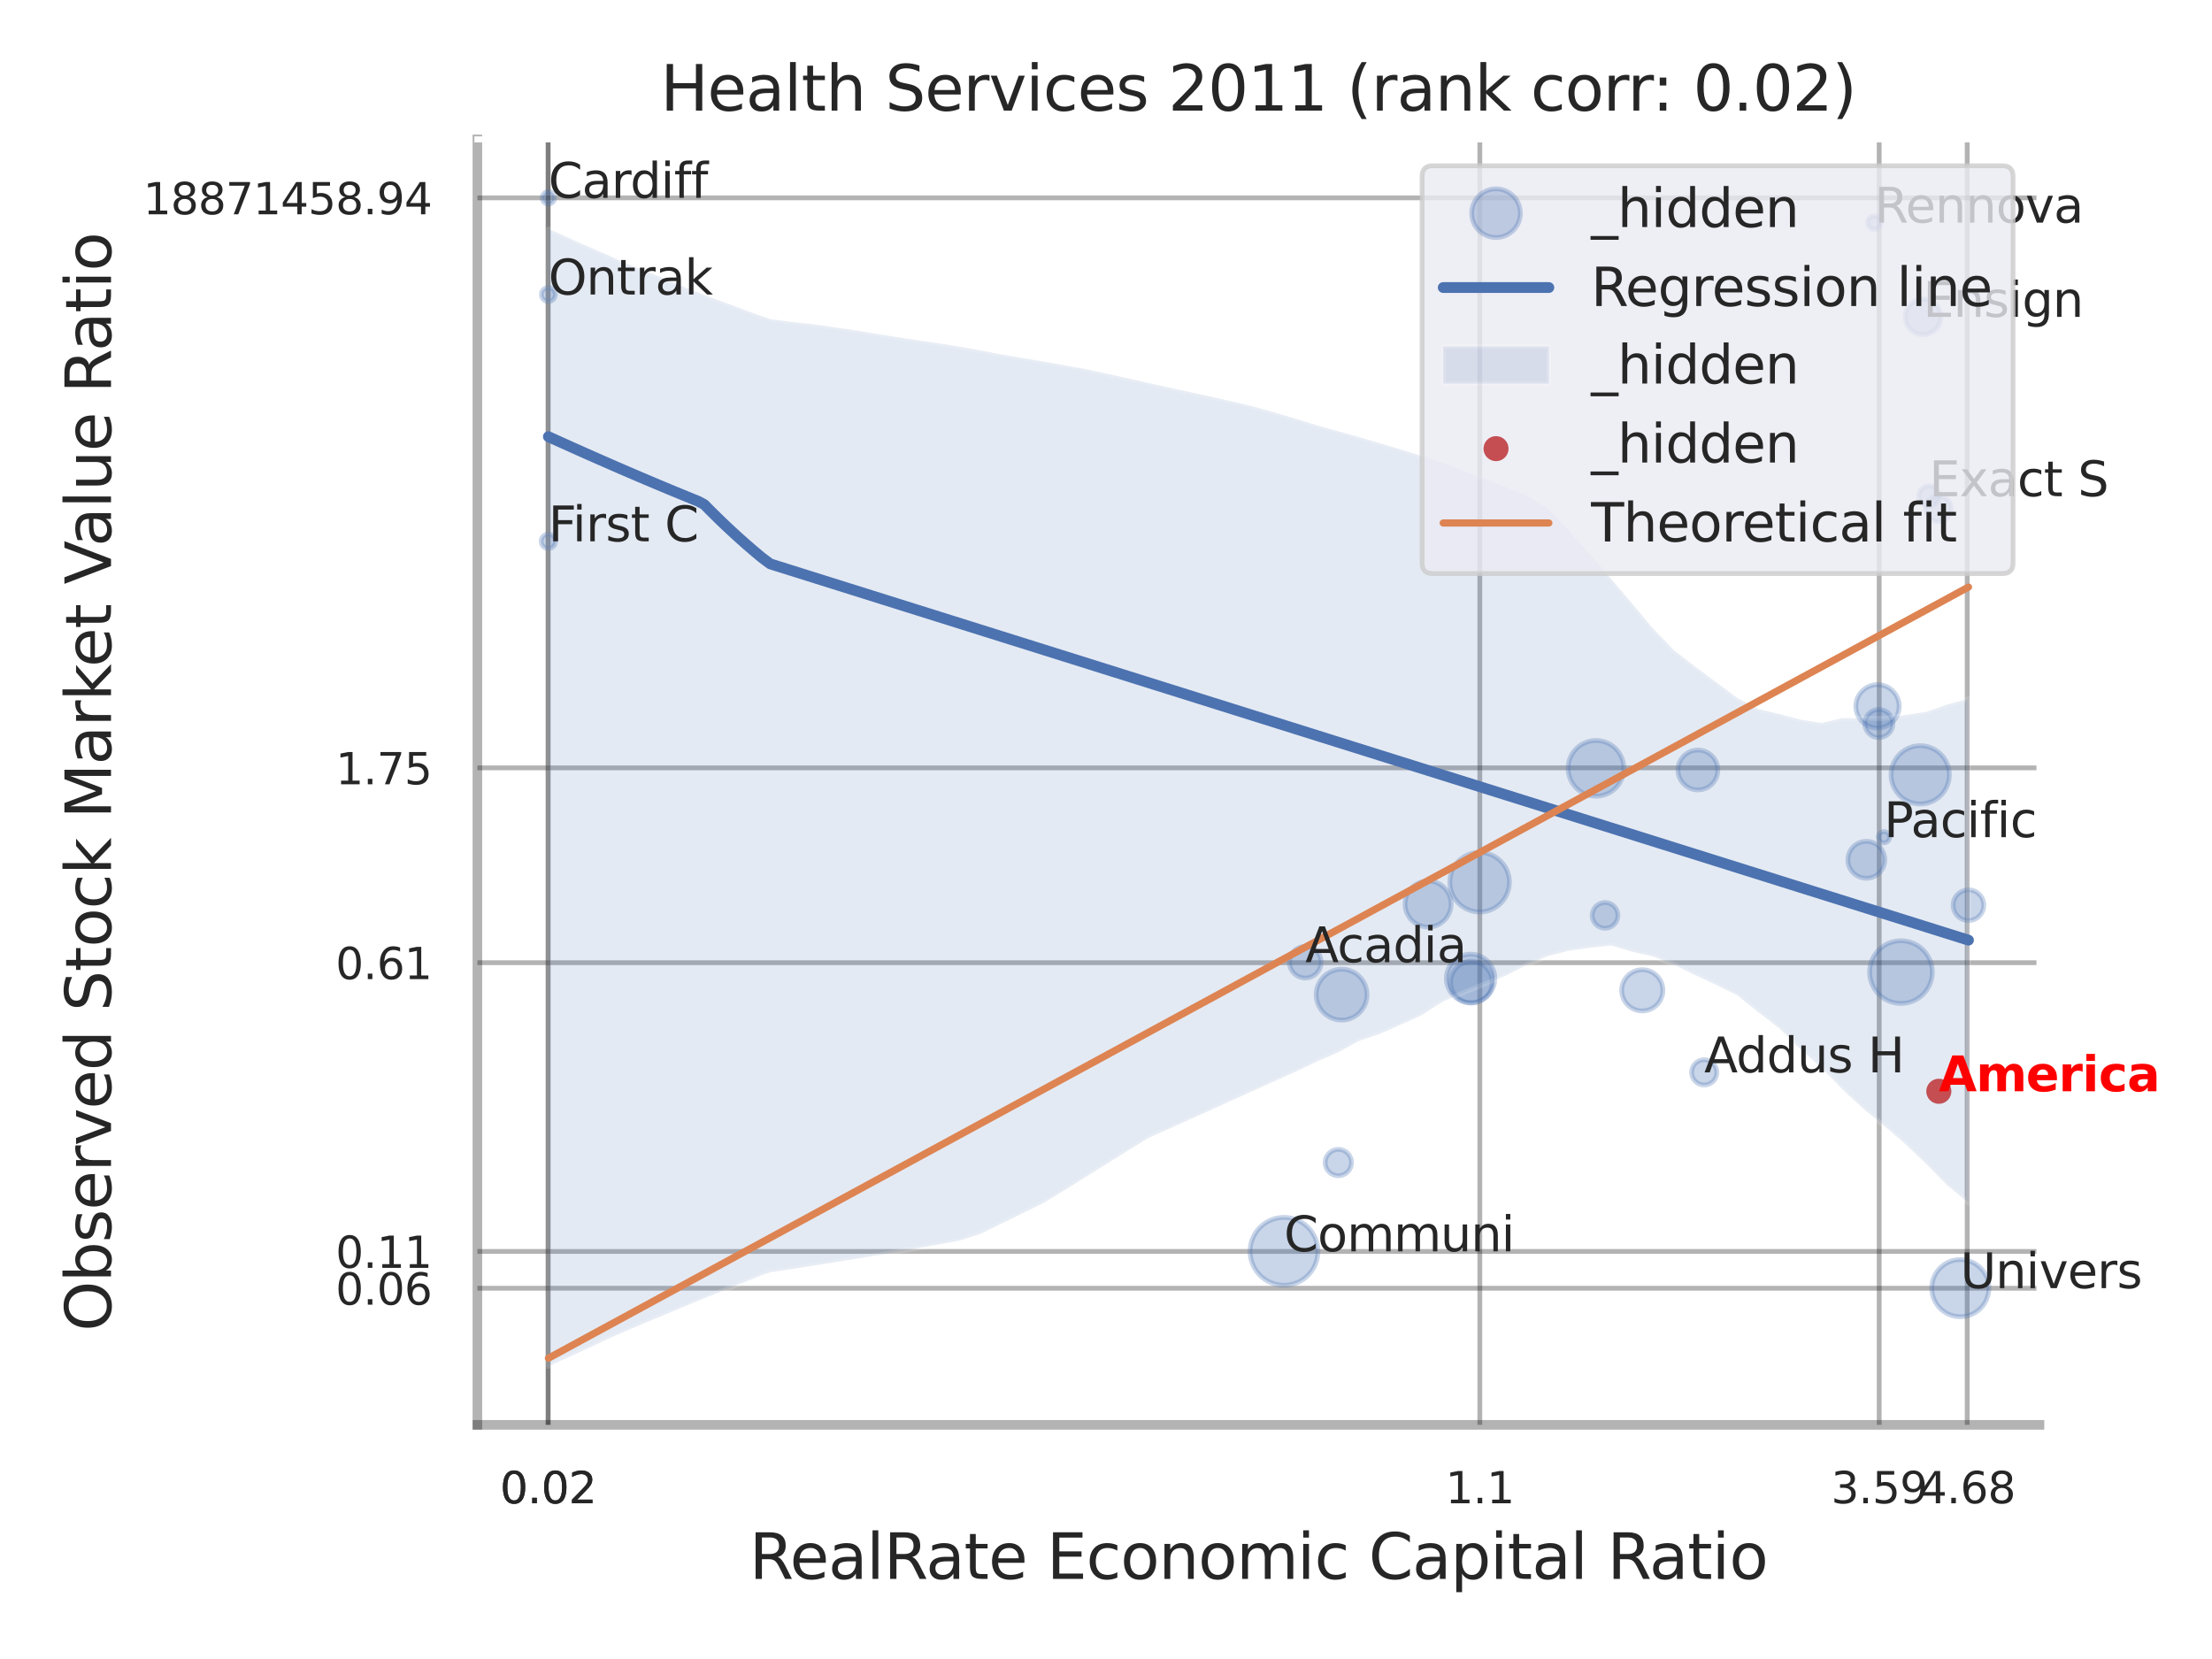<?xml version="1.0" encoding="utf-8" standalone="no"?>
<!DOCTYPE svg PUBLIC "-//W3C//DTD SVG 1.1//EN"
  "http://www.w3.org/Graphics/SVG/1.1/DTD/svg11.dtd">
<svg xmlns:xlink="http://www.w3.org/1999/xlink" width="460.8pt" height="345.6pt" viewBox="0 0 460.8 345.6" xmlns="http://www.w3.org/2000/svg" version="1.1">
 <defs>
  <style type="text/css">*{stroke-linejoin: round; stroke-linecap: butt}</style>
 </defs>
 <g id="figure_1">
  <g id="patch_1">
   <path d="M 0 345.6 
L 460.8 345.6 
L 460.8 0 
L 0 0 
z
" style="fill: #ffffff"/>
  </g>
  <g id="axes_1">
   <g id="patch_2">
    <path d="M 99.45 296.82 
L 424.858 296.82 
L 424.858 29.04 
L 99.45 29.04 
z
" style="fill: #ffffff"/>
   </g>
   <g id="matplotlib.axis_1">
    <g id="xtick_1">
     <g id="line2d_1">
      <path d="M 114.183 296.82 
L 114.183 29.04 
" clip-path="url(#p74dc372a72)" style="fill: none; stroke: #000000; stroke-opacity: 0.3; stroke-linecap: round"/>
     </g>
     <g id="text_1">
      <!-- 0.02 -->
      <g style="fill: #262626" transform="translate(104.164 313.159) scale(0.09 -0.09)">
       <defs>
        <path id="DejaVuSans-30" d="M 2034 4250 
Q 1547 4250 1301 3770 
Q 1056 3291 1056 2328 
Q 1056 1369 1301 889 
Q 1547 409 2034 409 
Q 2525 409 2770 889 
Q 3016 1369 3016 2328 
Q 3016 3291 2770 3770 
Q 2525 4250 2034 4250 
z
M 2034 4750 
Q 2819 4750 3233 4129 
Q 3647 3509 3647 2328 
Q 3647 1150 3233 529 
Q 2819 -91 2034 -91 
Q 1250 -91 836 529 
Q 422 1150 422 2328 
Q 422 3509 836 4129 
Q 1250 4750 2034 4750 
z
" transform="scale(0.016)"/>
        <path id="DejaVuSans-2e" d="M 684 794 
L 1344 794 
L 1344 0 
L 684 0 
L 684 794 
z
" transform="scale(0.016)"/>
        <path id="DejaVuSans-32" d="M 1228 531 
L 3431 531 
L 3431 0 
L 469 0 
L 469 531 
Q 828 903 1448 1529 
Q 2069 2156 2228 2338 
Q 2531 2678 2651 2914 
Q 2772 3150 2772 3378 
Q 2772 3750 2511 3984 
Q 2250 4219 1831 4219 
Q 1534 4219 1204 4116 
Q 875 4013 500 3803 
L 500 4441 
Q 881 4594 1212 4672 
Q 1544 4750 1819 4750 
Q 2544 4750 2975 4387 
Q 3406 4025 3406 3419 
Q 3406 3131 3298 2873 
Q 3191 2616 2906 2266 
Q 2828 2175 2409 1742 
Q 1991 1309 1228 531 
z
" transform="scale(0.016)"/>
       </defs>
       <use xlink:href="#DejaVuSans-30"/>
       <use xlink:href="#DejaVuSans-2e" transform="translate(63.623 0)"/>
       <use xlink:href="#DejaVuSans-30" transform="translate(95.41 0)"/>
       <use xlink:href="#DejaVuSans-32" transform="translate(159.033 0)"/>
      </g>
     </g>
    </g>
    <g id="xtick_2">
     <g id="line2d_2">
      <path d="M 114.183 296.82 
L 114.183 29.04 
" clip-path="url(#p74dc372a72)" style="fill: none; stroke: #000000; stroke-opacity: 0.3; stroke-linecap: round"/>
     </g>
     <g id="text_2">
      <!-- 0.02 -->
      <g style="fill: #262626" transform="translate(104.164 313.159) scale(0.09 -0.09)">
       <use xlink:href="#DejaVuSans-30"/>
       <use xlink:href="#DejaVuSans-2e" transform="translate(63.623 0)"/>
       <use xlink:href="#DejaVuSans-30" transform="translate(95.41 0)"/>
       <use xlink:href="#DejaVuSans-32" transform="translate(159.033 0)"/>
      </g>
     </g>
    </g>
    <g id="xtick_3">
     <g id="line2d_3">
      <path d="M 308.272 296.82 
L 308.272 29.04 
" clip-path="url(#p74dc372a72)" style="fill: none; stroke: #000000; stroke-opacity: 0.3; stroke-linecap: round"/>
     </g>
     <g id="text_3">
      <!-- 1.1 -->
      <g style="fill: #262626" transform="translate(301.116 313.159) scale(0.09 -0.09)">
       <defs>
        <path id="DejaVuSans-31" d="M 794 531 
L 1825 531 
L 1825 4091 
L 703 3866 
L 703 4441 
L 1819 4666 
L 2450 4666 
L 2450 531 
L 3481 531 
L 3481 0 
L 794 0 
L 794 531 
z
" transform="scale(0.016)"/>
       </defs>
       <use xlink:href="#DejaVuSans-31"/>
       <use xlink:href="#DejaVuSans-2e" transform="translate(63.623 0)"/>
       <use xlink:href="#DejaVuSans-31" transform="translate(95.41 0)"/>
      </g>
     </g>
    </g>
    <g id="xtick_4">
     <g id="line2d_4">
      <path d="M 391.469 296.82 
L 391.469 29.04 
" clip-path="url(#p74dc372a72)" style="fill: none; stroke: #000000; stroke-opacity: 0.3; stroke-linecap: round"/>
     </g>
     <g id="text_4">
      <!-- 3.59 -->
      <g style="fill: #262626" transform="translate(381.45 313.159) scale(0.09 -0.09)">
       <defs>
        <path id="DejaVuSans-33" d="M 2597 2516 
Q 3050 2419 3304 2112 
Q 3559 1806 3559 1356 
Q 3559 666 3084 287 
Q 2609 -91 1734 -91 
Q 1441 -91 1130 -33 
Q 819 25 488 141 
L 488 750 
Q 750 597 1062 519 
Q 1375 441 1716 441 
Q 2309 441 2620 675 
Q 2931 909 2931 1356 
Q 2931 1769 2642 2001 
Q 2353 2234 1838 2234 
L 1294 2234 
L 1294 2753 
L 1863 2753 
Q 2328 2753 2575 2939 
Q 2822 3125 2822 3475 
Q 2822 3834 2567 4026 
Q 2313 4219 1838 4219 
Q 1578 4219 1281 4162 
Q 984 4106 628 3988 
L 628 4550 
Q 988 4650 1302 4700 
Q 1616 4750 1894 4750 
Q 2613 4750 3031 4423 
Q 3450 4097 3450 3541 
Q 3450 3153 3228 2886 
Q 3006 2619 2597 2516 
z
" transform="scale(0.016)"/>
        <path id="DejaVuSans-35" d="M 691 4666 
L 3169 4666 
L 3169 4134 
L 1269 4134 
L 1269 2991 
Q 1406 3038 1543 3061 
Q 1681 3084 1819 3084 
Q 2600 3084 3056 2656 
Q 3513 2228 3513 1497 
Q 3513 744 3044 326 
Q 2575 -91 1722 -91 
Q 1428 -91 1123 -41 
Q 819 9 494 109 
L 494 744 
Q 775 591 1075 516 
Q 1375 441 1709 441 
Q 2250 441 2565 725 
Q 2881 1009 2881 1497 
Q 2881 1984 2565 2268 
Q 2250 2553 1709 2553 
Q 1456 2553 1204 2497 
Q 953 2441 691 2322 
L 691 4666 
z
" transform="scale(0.016)"/>
        <path id="DejaVuSans-39" d="M 703 97 
L 703 672 
Q 941 559 1184 500 
Q 1428 441 1663 441 
Q 2288 441 2617 861 
Q 2947 1281 2994 2138 
Q 2813 1869 2534 1725 
Q 2256 1581 1919 1581 
Q 1219 1581 811 2004 
Q 403 2428 403 3163 
Q 403 3881 828 4315 
Q 1253 4750 1959 4750 
Q 2769 4750 3195 4129 
Q 3622 3509 3622 2328 
Q 3622 1225 3098 567 
Q 2575 -91 1691 -91 
Q 1453 -91 1209 -44 
Q 966 3 703 97 
z
M 1959 2075 
Q 2384 2075 2632 2365 
Q 2881 2656 2881 3163 
Q 2881 3666 2632 3958 
Q 2384 4250 1959 4250 
Q 1534 4250 1286 3958 
Q 1038 3666 1038 3163 
Q 1038 2656 1286 2365 
Q 1534 2075 1959 2075 
z
" transform="scale(0.016)"/>
       </defs>
       <use xlink:href="#DejaVuSans-33"/>
       <use xlink:href="#DejaVuSans-2e" transform="translate(63.623 0)"/>
       <use xlink:href="#DejaVuSans-35" transform="translate(95.41 0)"/>
       <use xlink:href="#DejaVuSans-39" transform="translate(159.033 0)"/>
      </g>
     </g>
    </g>
    <g id="xtick_5">
     <g id="line2d_5">
      <path d="M 409.801 296.82 
L 409.801 29.04 
" clip-path="url(#p74dc372a72)" style="fill: none; stroke: #000000; stroke-opacity: 0.3; stroke-linecap: round"/>
     </g>
     <g id="text_5">
      <!-- 4.68 -->
      <g style="fill: #262626" transform="translate(399.781 313.159) scale(0.09 -0.09)">
       <defs>
        <path id="DejaVuSans-34" d="M 2419 4116 
L 825 1625 
L 2419 1625 
L 2419 4116 
z
M 2253 4666 
L 3047 4666 
L 3047 1625 
L 3713 1625 
L 3713 1100 
L 3047 1100 
L 3047 0 
L 2419 0 
L 2419 1100 
L 313 1100 
L 313 1709 
L 2253 4666 
z
" transform="scale(0.016)"/>
        <path id="DejaVuSans-36" d="M 2113 2584 
Q 1688 2584 1439 2293 
Q 1191 2003 1191 1497 
Q 1191 994 1439 701 
Q 1688 409 2113 409 
Q 2538 409 2786 701 
Q 3034 994 3034 1497 
Q 3034 2003 2786 2293 
Q 2538 2584 2113 2584 
z
M 3366 4563 
L 3366 3988 
Q 3128 4100 2886 4159 
Q 2644 4219 2406 4219 
Q 1781 4219 1451 3797 
Q 1122 3375 1075 2522 
Q 1259 2794 1537 2939 
Q 1816 3084 2150 3084 
Q 2853 3084 3261 2657 
Q 3669 2231 3669 1497 
Q 3669 778 3244 343 
Q 2819 -91 2113 -91 
Q 1303 -91 875 529 
Q 447 1150 447 2328 
Q 447 3434 972 4092 
Q 1497 4750 2381 4750 
Q 2619 4750 2861 4703 
Q 3103 4656 3366 4563 
z
" transform="scale(0.016)"/>
        <path id="DejaVuSans-38" d="M 2034 2216 
Q 1584 2216 1326 1975 
Q 1069 1734 1069 1313 
Q 1069 891 1326 650 
Q 1584 409 2034 409 
Q 2484 409 2743 651 
Q 3003 894 3003 1313 
Q 3003 1734 2745 1975 
Q 2488 2216 2034 2216 
z
M 1403 2484 
Q 997 2584 770 2862 
Q 544 3141 544 3541 
Q 544 4100 942 4425 
Q 1341 4750 2034 4750 
Q 2731 4750 3128 4425 
Q 3525 4100 3525 3541 
Q 3525 3141 3298 2862 
Q 3072 2584 2669 2484 
Q 3125 2378 3379 2068 
Q 3634 1759 3634 1313 
Q 3634 634 3220 271 
Q 2806 -91 2034 -91 
Q 1263 -91 848 271 
Q 434 634 434 1313 
Q 434 1759 690 2068 
Q 947 2378 1403 2484 
z
M 1172 3481 
Q 1172 3119 1398 2916 
Q 1625 2713 2034 2713 
Q 2441 2713 2670 2916 
Q 2900 3119 2900 3481 
Q 2900 3844 2670 4047 
Q 2441 4250 2034 4250 
Q 1625 4250 1398 4047 
Q 1172 3844 1172 3481 
z
" transform="scale(0.016)"/>
       </defs>
       <use xlink:href="#DejaVuSans-34"/>
       <use xlink:href="#DejaVuSans-2e" transform="translate(63.623 0)"/>
       <use xlink:href="#DejaVuSans-36" transform="translate(95.41 0)"/>
       <use xlink:href="#DejaVuSans-38" transform="translate(159.033 0)"/>
      </g>
     </g>
    </g>
    <g id="xtick_6"/>
    <g id="xtick_7"/>
    <g id="text_6">
     <!-- RealRate Economic Capital Ratio -->
     <g style="fill: #262626" transform="translate(156.1 328.908) scale(0.13 -0.13)">
      <defs>
       <path id="DejaVuSans-52" d="M 2841 2188 
Q 3044 2119 3236 1894 
Q 3428 1669 3622 1275 
L 4263 0 
L 3584 0 
L 2988 1197 
Q 2756 1666 2539 1819 
Q 2322 1972 1947 1972 
L 1259 1972 
L 1259 0 
L 628 0 
L 628 4666 
L 2053 4666 
Q 2853 4666 3247 4331 
Q 3641 3997 3641 3322 
Q 3641 2881 3436 2590 
Q 3231 2300 2841 2188 
z
M 1259 4147 
L 1259 2491 
L 2053 2491 
Q 2509 2491 2742 2702 
Q 2975 2913 2975 3322 
Q 2975 3731 2742 3939 
Q 2509 4147 2053 4147 
L 1259 4147 
z
" transform="scale(0.016)"/>
       <path id="DejaVuSans-65" d="M 3597 1894 
L 3597 1613 
L 953 1613 
Q 991 1019 1311 708 
Q 1631 397 2203 397 
Q 2534 397 2845 478 
Q 3156 559 3463 722 
L 3463 178 
Q 3153 47 2828 -22 
Q 2503 -91 2169 -91 
Q 1331 -91 842 396 
Q 353 884 353 1716 
Q 353 2575 817 3079 
Q 1281 3584 2069 3584 
Q 2775 3584 3186 3129 
Q 3597 2675 3597 1894 
z
M 3022 2063 
Q 3016 2534 2758 2815 
Q 2500 3097 2075 3097 
Q 1594 3097 1305 2825 
Q 1016 2553 972 2059 
L 3022 2063 
z
" transform="scale(0.016)"/>
       <path id="DejaVuSans-61" d="M 2194 1759 
Q 1497 1759 1228 1600 
Q 959 1441 959 1056 
Q 959 750 1161 570 
Q 1363 391 1709 391 
Q 2188 391 2477 730 
Q 2766 1069 2766 1631 
L 2766 1759 
L 2194 1759 
z
M 3341 1997 
L 3341 0 
L 2766 0 
L 2766 531 
Q 2569 213 2275 61 
Q 1981 -91 1556 -91 
Q 1019 -91 701 211 
Q 384 513 384 1019 
Q 384 1609 779 1909 
Q 1175 2209 1959 2209 
L 2766 2209 
L 2766 2266 
Q 2766 2663 2505 2880 
Q 2244 3097 1772 3097 
Q 1472 3097 1187 3025 
Q 903 2953 641 2809 
L 641 3341 
Q 956 3463 1253 3523 
Q 1550 3584 1831 3584 
Q 2591 3584 2966 3190 
Q 3341 2797 3341 1997 
z
" transform="scale(0.016)"/>
       <path id="DejaVuSans-6c" d="M 603 4863 
L 1178 4863 
L 1178 0 
L 603 0 
L 603 4863 
z
" transform="scale(0.016)"/>
       <path id="DejaVuSans-74" d="M 1172 4494 
L 1172 3500 
L 2356 3500 
L 2356 3053 
L 1172 3053 
L 1172 1153 
Q 1172 725 1289 603 
Q 1406 481 1766 481 
L 2356 481 
L 2356 0 
L 1766 0 
Q 1100 0 847 248 
Q 594 497 594 1153 
L 594 3053 
L 172 3053 
L 172 3500 
L 594 3500 
L 594 4494 
L 1172 4494 
z
" transform="scale(0.016)"/>
       <path id="DejaVuSans-20" transform="scale(0.016)"/>
       <path id="DejaVuSans-45" d="M 628 4666 
L 3578 4666 
L 3578 4134 
L 1259 4134 
L 1259 2753 
L 3481 2753 
L 3481 2222 
L 1259 2222 
L 1259 531 
L 3634 531 
L 3634 0 
L 628 0 
L 628 4666 
z
" transform="scale(0.016)"/>
       <path id="DejaVuSans-63" d="M 3122 3366 
L 3122 2828 
Q 2878 2963 2633 3030 
Q 2388 3097 2138 3097 
Q 1578 3097 1268 2742 
Q 959 2388 959 1747 
Q 959 1106 1268 751 
Q 1578 397 2138 397 
Q 2388 397 2633 464 
Q 2878 531 3122 666 
L 3122 134 
Q 2881 22 2623 -34 
Q 2366 -91 2075 -91 
Q 1284 -91 818 406 
Q 353 903 353 1747 
Q 353 2603 823 3093 
Q 1294 3584 2113 3584 
Q 2378 3584 2631 3529 
Q 2884 3475 3122 3366 
z
" transform="scale(0.016)"/>
       <path id="DejaVuSans-6f" d="M 1959 3097 
Q 1497 3097 1228 2736 
Q 959 2375 959 1747 
Q 959 1119 1226 758 
Q 1494 397 1959 397 
Q 2419 397 2687 759 
Q 2956 1122 2956 1747 
Q 2956 2369 2687 2733 
Q 2419 3097 1959 3097 
z
M 1959 3584 
Q 2709 3584 3137 3096 
Q 3566 2609 3566 1747 
Q 3566 888 3137 398 
Q 2709 -91 1959 -91 
Q 1206 -91 779 398 
Q 353 888 353 1747 
Q 353 2609 779 3096 
Q 1206 3584 1959 3584 
z
" transform="scale(0.016)"/>
       <path id="DejaVuSans-6e" d="M 3513 2113 
L 3513 0 
L 2938 0 
L 2938 2094 
Q 2938 2591 2744 2837 
Q 2550 3084 2163 3084 
Q 1697 3084 1428 2787 
Q 1159 2491 1159 1978 
L 1159 0 
L 581 0 
L 581 3500 
L 1159 3500 
L 1159 2956 
Q 1366 3272 1645 3428 
Q 1925 3584 2291 3584 
Q 2894 3584 3203 3211 
Q 3513 2838 3513 2113 
z
" transform="scale(0.016)"/>
       <path id="DejaVuSans-6d" d="M 3328 2828 
Q 3544 3216 3844 3400 
Q 4144 3584 4550 3584 
Q 5097 3584 5394 3201 
Q 5691 2819 5691 2113 
L 5691 0 
L 5113 0 
L 5113 2094 
Q 5113 2597 4934 2840 
Q 4756 3084 4391 3084 
Q 3944 3084 3684 2787 
Q 3425 2491 3425 1978 
L 3425 0 
L 2847 0 
L 2847 2094 
Q 2847 2600 2669 2842 
Q 2491 3084 2119 3084 
Q 1678 3084 1418 2786 
Q 1159 2488 1159 1978 
L 1159 0 
L 581 0 
L 581 3500 
L 1159 3500 
L 1159 2956 
Q 1356 3278 1631 3431 
Q 1906 3584 2284 3584 
Q 2666 3584 2933 3390 
Q 3200 3197 3328 2828 
z
" transform="scale(0.016)"/>
       <path id="DejaVuSans-69" d="M 603 3500 
L 1178 3500 
L 1178 0 
L 603 0 
L 603 3500 
z
M 603 4863 
L 1178 4863 
L 1178 4134 
L 603 4134 
L 603 4863 
z
" transform="scale(0.016)"/>
       <path id="DejaVuSans-43" d="M 4122 4306 
L 4122 3641 
Q 3803 3938 3442 4084 
Q 3081 4231 2675 4231 
Q 1875 4231 1450 3742 
Q 1025 3253 1025 2328 
Q 1025 1406 1450 917 
Q 1875 428 2675 428 
Q 3081 428 3442 575 
Q 3803 722 4122 1019 
L 4122 359 
Q 3791 134 3420 21 
Q 3050 -91 2638 -91 
Q 1578 -91 968 557 
Q 359 1206 359 2328 
Q 359 3453 968 4101 
Q 1578 4750 2638 4750 
Q 3056 4750 3426 4639 
Q 3797 4528 4122 4306 
z
" transform="scale(0.016)"/>
       <path id="DejaVuSans-70" d="M 1159 525 
L 1159 -1331 
L 581 -1331 
L 581 3500 
L 1159 3500 
L 1159 2969 
Q 1341 3281 1617 3432 
Q 1894 3584 2278 3584 
Q 2916 3584 3314 3078 
Q 3713 2572 3713 1747 
Q 3713 922 3314 415 
Q 2916 -91 2278 -91 
Q 1894 -91 1617 61 
Q 1341 213 1159 525 
z
M 3116 1747 
Q 3116 2381 2855 2742 
Q 2594 3103 2138 3103 
Q 1681 3103 1420 2742 
Q 1159 2381 1159 1747 
Q 1159 1113 1420 752 
Q 1681 391 2138 391 
Q 2594 391 2855 752 
Q 3116 1113 3116 1747 
z
" transform="scale(0.016)"/>
      </defs>
      <use xlink:href="#DejaVuSans-52"/>
      <use xlink:href="#DejaVuSans-65" transform="translate(64.982 0)"/>
      <use xlink:href="#DejaVuSans-61" transform="translate(126.506 0)"/>
      <use xlink:href="#DejaVuSans-6c" transform="translate(187.785 0)"/>
      <use xlink:href="#DejaVuSans-52" transform="translate(215.568 0)"/>
      <use xlink:href="#DejaVuSans-61" transform="translate(282.801 0)"/>
      <use xlink:href="#DejaVuSans-74" transform="translate(344.08 0)"/>
      <use xlink:href="#DejaVuSans-65" transform="translate(383.289 0)"/>
      <use xlink:href="#DejaVuSans-20" transform="translate(444.812 0)"/>
      <use xlink:href="#DejaVuSans-45" transform="translate(476.6 0)"/>
      <use xlink:href="#DejaVuSans-63" transform="translate(539.783 0)"/>
      <use xlink:href="#DejaVuSans-6f" transform="translate(594.764 0)"/>
      <use xlink:href="#DejaVuSans-6e" transform="translate(655.945 0)"/>
      <use xlink:href="#DejaVuSans-6f" transform="translate(719.324 0)"/>
      <use xlink:href="#DejaVuSans-6d" transform="translate(780.506 0)"/>
      <use xlink:href="#DejaVuSans-69" transform="translate(877.918 0)"/>
      <use xlink:href="#DejaVuSans-63" transform="translate(905.701 0)"/>
      <use xlink:href="#DejaVuSans-20" transform="translate(960.682 0)"/>
      <use xlink:href="#DejaVuSans-43" transform="translate(992.469 0)"/>
      <use xlink:href="#DejaVuSans-61" transform="translate(1062.293 0)"/>
      <use xlink:href="#DejaVuSans-70" transform="translate(1123.572 0)"/>
      <use xlink:href="#DejaVuSans-69" transform="translate(1187.049 0)"/>
      <use xlink:href="#DejaVuSans-74" transform="translate(1214.832 0)"/>
      <use xlink:href="#DejaVuSans-61" transform="translate(1254.041 0)"/>
      <use xlink:href="#DejaVuSans-6c" transform="translate(1315.32 0)"/>
      <use xlink:href="#DejaVuSans-20" transform="translate(1343.104 0)"/>
      <use xlink:href="#DejaVuSans-52" transform="translate(1374.891 0)"/>
      <use xlink:href="#DejaVuSans-61" transform="translate(1442.123 0)"/>
      <use xlink:href="#DejaVuSans-74" transform="translate(1503.402 0)"/>
      <use xlink:href="#DejaVuSans-69" transform="translate(1542.611 0)"/>
      <use xlink:href="#DejaVuSans-6f" transform="translate(1570.395 0)"/>
     </g>
    </g>
   </g>
   <g id="matplotlib.axis_2">
    <g id="ytick_1">
     <g id="line2d_6">
      <path d="M 99.45 268.368 
L 424.858 268.368 
" clip-path="url(#p74dc372a72)" style="fill: none; stroke: #000000; stroke-opacity: 0.3; stroke-linecap: round"/>
     </g>
     <g id="text_7">
      <!-- 0.06 -->
      <g style="fill: #262626" transform="translate(69.911 271.787) scale(0.09 -0.09)">
       <use xlink:href="#DejaVuSans-30"/>
       <use xlink:href="#DejaVuSans-2e" transform="translate(63.623 0)"/>
       <use xlink:href="#DejaVuSans-30" transform="translate(95.41 0)"/>
       <use xlink:href="#DejaVuSans-36" transform="translate(159.033 0)"/>
      </g>
     </g>
    </g>
    <g id="ytick_2">
     <g id="line2d_7">
      <path d="M 99.45 260.695 
L 424.858 260.695 
" clip-path="url(#p74dc372a72)" style="fill: none; stroke: #000000; stroke-opacity: 0.3; stroke-linecap: round"/>
     </g>
     <g id="text_8">
      <!-- 0.11 -->
      <g style="fill: #262626" transform="translate(69.911 264.114) scale(0.09 -0.09)">
       <use xlink:href="#DejaVuSans-30"/>
       <use xlink:href="#DejaVuSans-2e" transform="translate(63.623 0)"/>
       <use xlink:href="#DejaVuSans-31" transform="translate(95.41 0)"/>
       <use xlink:href="#DejaVuSans-31" transform="translate(159.033 0)"/>
      </g>
     </g>
    </g>
    <g id="ytick_3">
     <g id="line2d_8">
      <path d="M 99.45 200.547 
L 424.858 200.547 
" clip-path="url(#p74dc372a72)" style="fill: none; stroke: #000000; stroke-opacity: 0.3; stroke-linecap: round"/>
     </g>
     <g id="text_9">
      <!-- 0.61 -->
      <g style="fill: #262626" transform="translate(69.911 203.966) scale(0.09 -0.09)">
       <use xlink:href="#DejaVuSans-30"/>
       <use xlink:href="#DejaVuSans-2e" transform="translate(63.623 0)"/>
       <use xlink:href="#DejaVuSans-36" transform="translate(95.41 0)"/>
       <use xlink:href="#DejaVuSans-31" transform="translate(159.033 0)"/>
      </g>
     </g>
    </g>
    <g id="ytick_4">
     <g id="line2d_9">
      <path d="M 99.45 159.962 
L 424.858 159.962 
" clip-path="url(#p74dc372a72)" style="fill: none; stroke: #000000; stroke-opacity: 0.3; stroke-linecap: round"/>
     </g>
     <g id="text_10">
      <!-- 1.75 -->
      <g style="fill: #262626" transform="translate(69.911 163.381) scale(0.09 -0.09)">
       <defs>
        <path id="DejaVuSans-37" d="M 525 4666 
L 3525 4666 
L 3525 4397 
L 1831 0 
L 1172 0 
L 2766 4134 
L 525 4134 
L 525 4666 
z
" transform="scale(0.016)"/>
       </defs>
       <use xlink:href="#DejaVuSans-31"/>
       <use xlink:href="#DejaVuSans-2e" transform="translate(63.623 0)"/>
       <use xlink:href="#DejaVuSans-37" transform="translate(95.41 0)"/>
       <use xlink:href="#DejaVuSans-35" transform="translate(159.033 0)"/>
      </g>
     </g>
    </g>
    <g id="ytick_5">
     <g id="line2d_10">
      <path d="M 99.45 41.217 
L 424.858 41.217 
" clip-path="url(#p74dc372a72)" style="fill: none; stroke: #000000; stroke-opacity: 0.3; stroke-linecap: round"/>
     </g>
     <g id="text_11">
      <!-- 18871458.94 -->
      <g style="fill: #262626" transform="translate(29.827 44.637) scale(0.09 -0.09)">
       <use xlink:href="#DejaVuSans-31"/>
       <use xlink:href="#DejaVuSans-38" transform="translate(63.623 0)"/>
       <use xlink:href="#DejaVuSans-38" transform="translate(127.246 0)"/>
       <use xlink:href="#DejaVuSans-37" transform="translate(190.869 0)"/>
       <use xlink:href="#DejaVuSans-31" transform="translate(254.492 0)"/>
       <use xlink:href="#DejaVuSans-34" transform="translate(318.115 0)"/>
       <use xlink:href="#DejaVuSans-35" transform="translate(381.738 0)"/>
       <use xlink:href="#DejaVuSans-38" transform="translate(445.361 0)"/>
       <use xlink:href="#DejaVuSans-2e" transform="translate(508.984 0)"/>
       <use xlink:href="#DejaVuSans-39" transform="translate(540.771 0)"/>
       <use xlink:href="#DejaVuSans-34" transform="translate(604.395 0)"/>
      </g>
     </g>
    </g>
    <g id="ytick_6"/>
    <g id="ytick_7"/>
    <g id="ytick_8"/>
    <g id="ytick_9"/>
    <g id="text_12">
     <!-- Observed Stock Market Value Ratio -->
     <g style="fill: #262626" transform="translate(23.124 277.332) rotate(-90) scale(0.13 -0.13)">
      <defs>
       <path id="DejaVuSans-4f" d="M 2522 4238 
Q 1834 4238 1429 3725 
Q 1025 3213 1025 2328 
Q 1025 1447 1429 934 
Q 1834 422 2522 422 
Q 3209 422 3611 934 
Q 4013 1447 4013 2328 
Q 4013 3213 3611 3725 
Q 3209 4238 2522 4238 
z
M 2522 4750 
Q 3503 4750 4090 4092 
Q 4678 3434 4678 2328 
Q 4678 1225 4090 567 
Q 3503 -91 2522 -91 
Q 1538 -91 948 565 
Q 359 1222 359 2328 
Q 359 3434 948 4092 
Q 1538 4750 2522 4750 
z
" transform="scale(0.016)"/>
       <path id="DejaVuSans-62" d="M 3116 1747 
Q 3116 2381 2855 2742 
Q 2594 3103 2138 3103 
Q 1681 3103 1420 2742 
Q 1159 2381 1159 1747 
Q 1159 1113 1420 752 
Q 1681 391 2138 391 
Q 2594 391 2855 752 
Q 3116 1113 3116 1747 
z
M 1159 2969 
Q 1341 3281 1617 3432 
Q 1894 3584 2278 3584 
Q 2916 3584 3314 3078 
Q 3713 2572 3713 1747 
Q 3713 922 3314 415 
Q 2916 -91 2278 -91 
Q 1894 -91 1617 61 
Q 1341 213 1159 525 
L 1159 0 
L 581 0 
L 581 4863 
L 1159 4863 
L 1159 2969 
z
" transform="scale(0.016)"/>
       <path id="DejaVuSans-73" d="M 2834 3397 
L 2834 2853 
Q 2591 2978 2328 3040 
Q 2066 3103 1784 3103 
Q 1356 3103 1142 2972 
Q 928 2841 928 2578 
Q 928 2378 1081 2264 
Q 1234 2150 1697 2047 
L 1894 2003 
Q 2506 1872 2764 1633 
Q 3022 1394 3022 966 
Q 3022 478 2636 193 
Q 2250 -91 1575 -91 
Q 1294 -91 989 -36 
Q 684 19 347 128 
L 347 722 
Q 666 556 975 473 
Q 1284 391 1588 391 
Q 1994 391 2212 530 
Q 2431 669 2431 922 
Q 2431 1156 2273 1281 
Q 2116 1406 1581 1522 
L 1381 1569 
Q 847 1681 609 1914 
Q 372 2147 372 2553 
Q 372 3047 722 3315 
Q 1072 3584 1716 3584 
Q 2034 3584 2315 3537 
Q 2597 3491 2834 3397 
z
" transform="scale(0.016)"/>
       <path id="DejaVuSans-72" d="M 2631 2963 
Q 2534 3019 2420 3045 
Q 2306 3072 2169 3072 
Q 1681 3072 1420 2755 
Q 1159 2438 1159 1844 
L 1159 0 
L 581 0 
L 581 3500 
L 1159 3500 
L 1159 2956 
Q 1341 3275 1631 3429 
Q 1922 3584 2338 3584 
Q 2397 3584 2469 3576 
Q 2541 3569 2628 3553 
L 2631 2963 
z
" transform="scale(0.016)"/>
       <path id="DejaVuSans-76" d="M 191 3500 
L 800 3500 
L 1894 563 
L 2988 3500 
L 3597 3500 
L 2284 0 
L 1503 0 
L 191 3500 
z
" transform="scale(0.016)"/>
       <path id="DejaVuSans-64" d="M 2906 2969 
L 2906 4863 
L 3481 4863 
L 3481 0 
L 2906 0 
L 2906 525 
Q 2725 213 2448 61 
Q 2172 -91 1784 -91 
Q 1150 -91 751 415 
Q 353 922 353 1747 
Q 353 2572 751 3078 
Q 1150 3584 1784 3584 
Q 2172 3584 2448 3432 
Q 2725 3281 2906 2969 
z
M 947 1747 
Q 947 1113 1208 752 
Q 1469 391 1925 391 
Q 2381 391 2643 752 
Q 2906 1113 2906 1747 
Q 2906 2381 2643 2742 
Q 2381 3103 1925 3103 
Q 1469 3103 1208 2742 
Q 947 2381 947 1747 
z
" transform="scale(0.016)"/>
       <path id="DejaVuSans-53" d="M 3425 4513 
L 3425 3897 
Q 3066 4069 2747 4153 
Q 2428 4238 2131 4238 
Q 1616 4238 1336 4038 
Q 1056 3838 1056 3469 
Q 1056 3159 1242 3001 
Q 1428 2844 1947 2747 
L 2328 2669 
Q 3034 2534 3370 2195 
Q 3706 1856 3706 1288 
Q 3706 609 3251 259 
Q 2797 -91 1919 -91 
Q 1588 -91 1214 -16 
Q 841 59 441 206 
L 441 856 
Q 825 641 1194 531 
Q 1563 422 1919 422 
Q 2459 422 2753 634 
Q 3047 847 3047 1241 
Q 3047 1584 2836 1778 
Q 2625 1972 2144 2069 
L 1759 2144 
Q 1053 2284 737 2584 
Q 422 2884 422 3419 
Q 422 4038 858 4394 
Q 1294 4750 2059 4750 
Q 2388 4750 2728 4690 
Q 3069 4631 3425 4513 
z
" transform="scale(0.016)"/>
       <path id="DejaVuSans-6b" d="M 581 4863 
L 1159 4863 
L 1159 1991 
L 2875 3500 
L 3609 3500 
L 1753 1863 
L 3688 0 
L 2938 0 
L 1159 1709 
L 1159 0 
L 581 0 
L 581 4863 
z
" transform="scale(0.016)"/>
       <path id="DejaVuSans-4d" d="M 628 4666 
L 1569 4666 
L 2759 1491 
L 3956 4666 
L 4897 4666 
L 4897 0 
L 4281 0 
L 4281 4097 
L 3078 897 
L 2444 897 
L 1241 4097 
L 1241 0 
L 628 0 
L 628 4666 
z
" transform="scale(0.016)"/>
       <path id="DejaVuSans-56" d="M 1831 0 
L 50 4666 
L 709 4666 
L 2188 738 
L 3669 4666 
L 4325 4666 
L 2547 0 
L 1831 0 
z
" transform="scale(0.016)"/>
       <path id="DejaVuSans-75" d="M 544 1381 
L 544 3500 
L 1119 3500 
L 1119 1403 
Q 1119 906 1312 657 
Q 1506 409 1894 409 
Q 2359 409 2629 706 
Q 2900 1003 2900 1516 
L 2900 3500 
L 3475 3500 
L 3475 0 
L 2900 0 
L 2900 538 
Q 2691 219 2414 64 
Q 2138 -91 1772 -91 
Q 1169 -91 856 284 
Q 544 659 544 1381 
z
M 1991 3584 
L 1991 3584 
z
" transform="scale(0.016)"/>
      </defs>
      <use xlink:href="#DejaVuSans-4f"/>
      <use xlink:href="#DejaVuSans-62" transform="translate(78.711 0)"/>
      <use xlink:href="#DejaVuSans-73" transform="translate(142.188 0)"/>
      <use xlink:href="#DejaVuSans-65" transform="translate(194.287 0)"/>
      <use xlink:href="#DejaVuSans-72" transform="translate(255.811 0)"/>
      <use xlink:href="#DejaVuSans-76" transform="translate(296.924 0)"/>
      <use xlink:href="#DejaVuSans-65" transform="translate(356.104 0)"/>
      <use xlink:href="#DejaVuSans-64" transform="translate(417.627 0)"/>
      <use xlink:href="#DejaVuSans-20" transform="translate(481.104 0)"/>
      <use xlink:href="#DejaVuSans-53" transform="translate(512.891 0)"/>
      <use xlink:href="#DejaVuSans-74" transform="translate(576.367 0)"/>
      <use xlink:href="#DejaVuSans-6f" transform="translate(615.576 0)"/>
      <use xlink:href="#DejaVuSans-63" transform="translate(676.758 0)"/>
      <use xlink:href="#DejaVuSans-6b" transform="translate(731.738 0)"/>
      <use xlink:href="#DejaVuSans-20" transform="translate(789.648 0)"/>
      <use xlink:href="#DejaVuSans-4d" transform="translate(821.436 0)"/>
      <use xlink:href="#DejaVuSans-61" transform="translate(907.715 0)"/>
      <use xlink:href="#DejaVuSans-72" transform="translate(968.994 0)"/>
      <use xlink:href="#DejaVuSans-6b" transform="translate(1010.107 0)"/>
      <use xlink:href="#DejaVuSans-65" transform="translate(1064.393 0)"/>
      <use xlink:href="#DejaVuSans-74" transform="translate(1125.916 0)"/>
      <use xlink:href="#DejaVuSans-20" transform="translate(1165.125 0)"/>
      <use xlink:href="#DejaVuSans-56" transform="translate(1196.912 0)"/>
      <use xlink:href="#DejaVuSans-61" transform="translate(1257.57 0)"/>
      <use xlink:href="#DejaVuSans-6c" transform="translate(1318.85 0)"/>
      <use xlink:href="#DejaVuSans-75" transform="translate(1346.633 0)"/>
      <use xlink:href="#DejaVuSans-65" transform="translate(1410.012 0)"/>
      <use xlink:href="#DejaVuSans-20" transform="translate(1471.535 0)"/>
      <use xlink:href="#DejaVuSans-52" transform="translate(1503.322 0)"/>
      <use xlink:href="#DejaVuSans-61" transform="translate(1570.555 0)"/>
      <use xlink:href="#DejaVuSans-74" transform="translate(1631.834 0)"/>
      <use xlink:href="#DejaVuSans-69" transform="translate(1671.043 0)"/>
      <use xlink:href="#DejaVuSans-6f" transform="translate(1698.826 0)"/>
     </g>
    </g>
   </g>
   <g id="PathCollection_1">
    <path d="M 353.704 164.554 
C 354.805 164.554 355.862 164.116 356.641 163.337 
C 357.42 162.558 357.858 161.501 357.858 160.4 
C 357.858 159.298 357.42 158.241 356.641 157.462 
C 355.862 156.683 354.805 156.246 353.704 156.246 
C 352.602 156.246 351.545 156.683 350.766 157.462 
C 349.987 158.241 349.549 159.298 349.549 160.4 
C 349.549 161.501 349.987 162.558 350.766 163.337 
C 351.545 164.116 352.602 164.554 353.704 164.554 
z
" clip-path="url(#p74dc372a72)" style="fill: #4c72b0; fill-opacity: 0.3; stroke: #4c72b0; stroke-opacity: 0.3"/>
    <path d="M 278.802 244.934 
C 279.531 244.934 280.23 244.644 280.746 244.128 
C 281.261 243.613 281.551 242.914 281.551 242.185 
C 281.551 241.455 281.261 240.756 280.746 240.241 
C 280.23 239.725 279.531 239.435 278.802 239.435 
C 278.073 239.435 277.373 239.725 276.858 240.241 
C 276.342 240.756 276.053 241.455 276.053 242.185 
C 276.053 242.914 276.342 243.613 276.858 244.128 
C 277.373 244.644 278.073 244.934 278.802 244.934 
z
" clip-path="url(#p74dc372a72)" style="fill: #4c72b0; fill-opacity: 0.3; stroke: #4c72b0; stroke-opacity: 0.3"/>
    <path d="M 334.36 193.378 
C 335.072 193.378 335.756 193.095 336.259 192.592 
C 336.763 192.088 337.046 191.405 337.046 190.693 
C 337.046 189.98 336.763 189.297 336.259 188.794 
C 335.756 188.29 335.072 188.007 334.36 188.007 
C 333.648 188.007 332.965 188.29 332.461 188.794 
C 331.958 189.297 331.675 189.98 331.675 190.693 
C 331.675 191.405 331.958 192.088 332.461 192.592 
C 332.965 193.095 333.648 193.378 334.36 193.378 
z
" clip-path="url(#p74dc372a72)" style="fill: #4c72b0; fill-opacity: 0.3; stroke: #4c72b0; stroke-opacity: 0.3"/>
    <path d="M 408.371 274.302 
C 409.95 274.302 411.465 273.675 412.582 272.558 
C 413.699 271.441 414.327 269.926 414.327 268.346 
C 414.327 266.767 413.699 265.252 412.582 264.135 
C 411.465 263.018 409.95 262.391 408.371 262.391 
C 406.791 262.391 405.276 263.018 404.16 264.135 
C 403.043 265.252 402.415 266.767 402.415 268.346 
C 402.415 269.926 403.043 271.441 404.16 272.558 
C 405.276 273.675 406.791 274.302 408.371 274.302 
z
" clip-path="url(#p74dc372a72)" style="fill: #4c72b0; fill-opacity: 0.3; stroke: #4c72b0; stroke-opacity: 0.3"/>
    <path d="M 403.815 108.653 
C 404.521 108.653 405.199 108.372 405.698 107.873 
C 406.198 107.373 406.479 106.696 406.479 105.989 
C 406.479 105.283 406.198 104.605 405.698 104.106 
C 405.199 103.606 404.521 103.325 403.815 103.325 
C 403.108 103.325 402.431 103.606 401.931 104.106 
C 401.432 104.605 401.151 105.283 401.151 105.989 
C 401.151 106.696 401.432 107.373 401.931 107.873 
C 402.431 108.372 403.108 108.653 403.815 108.653 
z
" clip-path="url(#p74dc372a72)" style="fill: #4c72b0; fill-opacity: 0.3; stroke: #4c72b0; stroke-opacity: 0.3"/>
    <path d="M 403.893 229.438 
C 404.452 229.438 404.988 229.216 405.383 228.821 
C 405.778 228.426 406 227.89 406 227.331 
C 406 226.773 405.778 226.237 405.383 225.842 
C 404.988 225.446 404.452 225.225 403.893 225.225 
C 403.334 225.225 402.799 225.446 402.403 225.842 
C 402.008 226.237 401.786 226.773 401.786 227.331 
C 401.786 227.89 402.008 228.426 402.403 228.821 
C 402.799 229.216 403.334 229.438 403.893 229.438 
z
" clip-path="url(#p74dc372a72)" style="fill: #4c72b0; fill-opacity: 0.3; stroke: #4c72b0; stroke-opacity: 0.3"/>
    <path d="M 297.497 193.125 
C 298.77 193.125 299.992 192.619 300.892 191.718 
C 301.792 190.818 302.298 189.597 302.298 188.323 
C 302.298 187.05 301.792 185.829 300.892 184.928 
C 299.992 184.028 298.77 183.522 297.497 183.522 
C 296.224 183.522 295.002 184.028 294.102 184.928 
C 293.202 185.829 292.696 187.05 292.696 188.323 
C 292.696 189.597 293.202 190.818 294.102 191.718 
C 295.002 192.619 296.224 193.125 297.497 193.125 
z
" clip-path="url(#p74dc372a72)" style="fill: #4c72b0; fill-opacity: 0.3; stroke: #4c72b0; stroke-opacity: 0.3"/>
    <path d="M 114.241 42.505 
C 114.584 42.505 114.913 42.368 115.155 42.126 
C 115.398 41.884 115.534 41.555 115.534 41.212 
C 115.534 40.869 115.398 40.54 115.155 40.298 
C 114.913 40.055 114.584 39.919 114.241 39.919 
C 113.898 39.919 113.57 40.055 113.327 40.298 
C 113.085 40.54 112.948 40.869 112.948 41.212 
C 112.948 41.555 113.085 41.884 113.327 42.126 
C 113.57 42.368 113.898 42.505 114.241 42.505 
z
" clip-path="url(#p74dc372a72)" style="fill: #4c72b0; fill-opacity: 0.3; stroke: #4c72b0; stroke-opacity: 0.3"/>
    <path d="M 396.008 209.042 
C 397.741 209.042 399.404 208.353 400.63 207.127 
C 401.856 205.901 402.545 204.238 402.545 202.504 
C 402.545 200.771 401.856 199.108 400.63 197.882 
C 399.404 196.656 397.741 195.967 396.008 195.967 
C 394.274 195.967 392.611 196.656 391.385 197.882 
C 390.159 199.108 389.47 200.771 389.47 202.504 
C 389.47 204.238 390.159 205.901 391.385 207.127 
C 392.611 208.353 394.274 209.042 396.008 209.042 
z
" clip-path="url(#p74dc372a72)" style="fill: #4c72b0; fill-opacity: 0.3; stroke: #4c72b0; stroke-opacity: 0.3"/>
    <path d="M 391.406 153.656 
C 392.182 153.656 392.926 153.348 393.475 152.799 
C 394.024 152.25 394.332 151.506 394.332 150.73 
C 394.332 149.954 394.024 149.209 393.475 148.661 
C 392.926 148.112 392.182 147.804 391.406 147.804 
C 390.63 147.804 389.885 148.112 389.337 148.661 
C 388.788 149.209 388.48 149.954 388.48 150.73 
C 388.48 151.506 388.788 152.25 389.337 152.799 
C 389.885 153.348 390.63 153.656 391.406 153.656 
z
" clip-path="url(#p74dc372a72)" style="fill: #4c72b0; fill-opacity: 0.3; stroke: #4c72b0; stroke-opacity: 0.3"/>
    <path d="M 391.119 151.653 
C 392.316 151.653 393.465 151.177 394.312 150.33 
C 395.159 149.483 395.634 148.334 395.634 147.137 
C 395.634 145.939 395.159 144.791 394.312 143.944 
C 393.465 143.097 392.316 142.621 391.119 142.621 
C 389.921 142.621 388.773 143.097 387.926 143.944 
C 387.079 144.791 386.603 145.939 386.603 147.137 
C 386.603 148.334 387.079 149.483 387.926 150.33 
C 388.773 151.177 389.921 151.653 391.119 151.653 
z
" clip-path="url(#p74dc372a72)" style="fill: #4c72b0; fill-opacity: 0.3; stroke: #4c72b0; stroke-opacity: 0.3"/>
    <path d="M 342.118 210.599 
C 343.257 210.599 344.349 210.146 345.154 209.341 
C 345.959 208.536 346.412 207.444 346.412 206.305 
C 346.412 205.166 345.959 204.074 345.154 203.269 
C 344.349 202.464 343.257 202.011 342.118 202.011 
C 340.979 202.011 339.887 202.464 339.082 203.269 
C 338.277 204.074 337.824 205.166 337.824 206.305 
C 337.824 207.444 338.277 208.536 339.082 209.341 
C 339.887 210.146 340.979 210.599 342.118 210.599 
z
" clip-path="url(#p74dc372a72)" style="fill: #4c72b0; fill-opacity: 0.3; stroke: #4c72b0; stroke-opacity: 0.3"/>
    <path d="M 332.474 165.867 
C 334.014 165.867 335.491 165.255 336.58 164.166 
C 337.669 163.077 338.281 161.6 338.281 160.06 
C 338.281 158.52 337.669 157.043 336.58 155.954 
C 335.491 154.865 334.014 154.253 332.474 154.253 
C 330.934 154.253 329.457 154.865 328.368 155.954 
C 327.279 157.043 326.667 158.52 326.667 160.06 
C 326.667 161.6 327.279 163.077 328.368 164.166 
C 329.457 165.255 330.934 165.867 332.474 165.867 
z
" clip-path="url(#p74dc372a72)" style="fill: #4c72b0; fill-opacity: 0.3; stroke: #4c72b0; stroke-opacity: 0.3"/>
    <path d="M 308.233 189.989 
C 309.88 189.989 311.46 189.335 312.625 188.17 
C 313.789 187.005 314.444 185.425 314.444 183.778 
C 314.444 182.131 313.789 180.551 312.625 179.387 
C 311.46 178.222 309.88 177.567 308.233 177.567 
C 306.586 177.567 305.006 178.222 303.841 179.387 
C 302.677 180.551 302.022 182.131 302.022 183.778 
C 302.022 185.425 302.677 187.005 303.841 188.17 
C 305.006 189.335 306.586 189.989 308.233 189.989 
z
" clip-path="url(#p74dc372a72)" style="fill: #4c72b0; fill-opacity: 0.3; stroke: #4c72b0; stroke-opacity: 0.3"/>
    <path d="M 390.466 47.773 
C 390.836 47.773 391.19 47.626 391.451 47.364 
C 391.713 47.103 391.86 46.748 391.86 46.379 
C 391.86 46.009 391.713 45.655 391.451 45.393 
C 391.19 45.132 390.836 44.985 390.466 44.985 
C 390.096 44.985 389.742 45.132 389.481 45.393 
C 389.219 45.655 389.072 46.009 389.072 46.379 
C 389.072 46.748 389.219 47.103 389.481 47.364 
C 389.742 47.626 390.096 47.773 390.466 47.773 
z
" clip-path="url(#p74dc372a72)" style="fill: #4c72b0; fill-opacity: 0.3; stroke: #4c72b0; stroke-opacity: 0.3"/>
    <path d="M 306.515 208.952 
C 307.668 208.952 308.773 208.494 309.588 207.679 
C 310.403 206.865 310.861 205.759 310.861 204.607 
C 310.861 203.454 310.403 202.349 309.588 201.534 
C 308.773 200.719 307.668 200.261 306.515 200.261 
C 305.363 200.261 304.258 200.719 303.443 201.534 
C 302.628 202.349 302.17 203.454 302.17 204.607 
C 302.17 205.759 302.628 206.865 303.443 207.679 
C 304.258 208.494 305.363 208.952 306.515 208.952 
z
" clip-path="url(#p74dc372a72)" style="fill: #4c72b0; fill-opacity: 0.3; stroke: #4c72b0; stroke-opacity: 0.3"/>
    <path d="M 400.016 167.484 
C 401.626 167.484 403.171 166.844 404.309 165.706 
C 405.448 164.567 406.088 163.022 406.088 161.412 
C 406.088 159.802 405.448 158.257 404.309 157.119 
C 403.171 155.98 401.626 155.34 400.016 155.34 
C 398.406 155.34 396.861 155.98 395.722 157.119 
C 394.584 158.257 393.944 159.802 393.944 161.412 
C 393.944 163.022 394.584 164.567 395.722 165.706 
C 396.861 166.844 398.406 167.484 400.016 167.484 
z
" clip-path="url(#p74dc372a72)" style="fill: #4c72b0; fill-opacity: 0.3; stroke: #4c72b0; stroke-opacity: 0.3"/>
    <path d="M 410.067 191.765 
C 410.914 191.765 411.727 191.428 412.327 190.829 
C 412.926 190.229 413.263 189.416 413.263 188.568 
C 413.263 187.721 412.926 186.908 412.327 186.308 
C 411.727 185.709 410.914 185.372 410.067 185.372 
C 409.219 185.372 408.406 185.709 407.806 186.308 
C 407.207 186.908 406.87 187.721 406.87 188.568 
C 406.87 189.416 407.207 190.229 407.806 190.829 
C 408.406 191.428 409.219 191.765 410.067 191.765 
z
" clip-path="url(#p74dc372a72)" style="fill: #4c72b0; fill-opacity: 0.3; stroke: #4c72b0; stroke-opacity: 0.3"/>
    <path d="M 388.796 182.961 
C 389.818 182.961 390.797 182.555 391.519 181.833 
C 392.242 181.111 392.647 180.131 392.647 179.11 
C 392.647 178.089 392.242 177.109 391.519 176.387 
C 390.797 175.665 389.818 175.259 388.796 175.259 
C 387.775 175.259 386.795 175.665 386.073 176.387 
C 385.351 177.109 384.945 178.089 384.945 179.11 
C 384.945 180.131 385.351 181.111 386.073 181.833 
C 386.795 182.555 387.775 182.961 388.796 182.961 
z
" clip-path="url(#p74dc372a72)" style="fill: #4c72b0; fill-opacity: 0.3; stroke: #4c72b0; stroke-opacity: 0.3"/>
    <path d="M 267.483 267.744 
C 269.358 267.744 271.157 266.999 272.483 265.673 
C 273.809 264.347 274.554 262.548 274.554 260.673 
C 274.554 258.798 273.809 256.999 272.483 255.673 
C 271.157 254.347 269.358 253.602 267.483 253.602 
C 265.607 253.602 263.809 254.347 262.483 255.673 
C 261.157 256.999 260.412 258.798 260.412 260.673 
C 260.412 262.548 261.157 264.347 262.483 265.673 
C 263.809 266.999 265.607 267.744 267.483 267.744 
z
" clip-path="url(#p74dc372a72)" style="fill: #4c72b0; fill-opacity: 0.3; stroke: #4c72b0; stroke-opacity: 0.3"/>
    <path d="M 401.877 105.518 
C 402.447 105.518 402.995 105.292 403.399 104.888 
C 403.802 104.484 404.029 103.937 404.029 103.366 
C 404.029 102.795 403.802 102.248 403.399 101.844 
C 402.995 101.441 402.447 101.214 401.877 101.214 
C 401.306 101.214 400.758 101.441 400.355 101.844 
C 399.951 102.248 399.724 102.795 399.724 103.366 
C 399.724 103.937 399.951 104.484 400.355 104.888 
C 400.758 105.292 401.306 105.518 401.877 105.518 
z
" clip-path="url(#p74dc372a72)" style="fill: #4c72b0; fill-opacity: 0.3; stroke: #4c72b0; stroke-opacity: 0.3"/>
    <path d="M 400.608 69.708 
C 401.59 69.708 402.532 69.318 403.226 68.624 
C 403.92 67.929 404.311 66.988 404.311 66.006 
C 404.311 65.024 403.92 64.082 403.226 63.388 
C 402.532 62.694 401.59 62.303 400.608 62.303 
C 399.626 62.303 398.685 62.694 397.99 63.388 
C 397.296 64.082 396.906 65.024 396.906 66.006 
C 396.906 66.988 397.296 67.929 397.99 68.624 
C 398.685 69.318 399.626 69.708 400.608 69.708 
z
" clip-path="url(#p74dc372a72)" style="fill: #4c72b0; fill-opacity: 0.3; stroke: #4c72b0; stroke-opacity: 0.3"/>
    <path d="M 114.241 62.814 
C 114.628 62.814 114.999 62.66 115.273 62.386 
C 115.546 62.113 115.7 61.742 115.7 61.355 
C 115.7 60.968 115.546 60.597 115.273 60.323 
C 114.999 60.05 114.628 59.896 114.241 59.896 
C 113.854 59.896 113.483 60.05 113.21 60.323 
C 112.936 60.597 112.783 60.968 112.783 61.355 
C 112.783 61.742 112.936 62.113 113.21 62.386 
C 113.483 62.66 113.854 62.814 114.241 62.814 
z
" clip-path="url(#p74dc372a72)" style="fill: #4c72b0; fill-opacity: 0.3; stroke: #4c72b0; stroke-opacity: 0.3"/>
    <path d="M 392.468 175.568 
C 392.778 175.568 393.076 175.445 393.296 175.225 
C 393.516 175.006 393.639 174.708 393.639 174.397 
C 393.639 174.086 393.516 173.788 393.296 173.569 
C 393.076 173.349 392.778 173.225 392.468 173.225 
C 392.157 173.225 391.859 173.349 391.639 173.569 
C 391.42 173.788 391.296 174.086 391.296 174.397 
C 391.296 174.708 391.42 175.006 391.639 175.225 
C 391.859 175.445 392.157 175.568 392.468 175.568 
z
" clip-path="url(#p74dc372a72)" style="fill: #4c72b0; fill-opacity: 0.3; stroke: #4c72b0; stroke-opacity: 0.3"/>
    <path d="M 306.356 208.87 
C 307.696 208.87 308.981 208.337 309.929 207.39 
C 310.876 206.442 311.409 205.157 311.409 203.817 
C 311.409 202.477 310.876 201.192 309.929 200.245 
C 308.981 199.297 307.696 198.765 306.356 198.765 
C 305.016 198.765 303.731 199.297 302.783 200.245 
C 301.836 201.192 301.303 202.477 301.303 203.817 
C 301.303 205.157 301.836 206.442 302.783 207.39 
C 303.731 208.337 305.016 208.87 306.356 208.87 
z
" clip-path="url(#p74dc372a72)" style="fill: #4c72b0; fill-opacity: 0.3; stroke: #4c72b0; stroke-opacity: 0.3"/>
    <path d="M 279.485 212.505 
C 280.891 212.505 282.239 211.946 283.233 210.952 
C 284.227 209.958 284.786 208.61 284.786 207.204 
C 284.786 205.798 284.227 204.45 283.233 203.456 
C 282.239 202.462 280.891 201.903 279.485 201.903 
C 278.079 201.903 276.731 202.462 275.737 203.456 
C 274.743 204.45 274.184 205.798 274.184 207.204 
C 274.184 208.61 274.743 209.958 275.737 210.952 
C 276.731 211.946 278.079 212.505 279.485 212.505 
z
" clip-path="url(#p74dc372a72)" style="fill: #4c72b0; fill-opacity: 0.3; stroke: #4c72b0; stroke-opacity: 0.3"/>
    <path d="M 114.241 114.271 
C 114.64 114.271 115.023 114.112 115.305 113.83 
C 115.588 113.548 115.746 113.165 115.746 112.766 
C 115.746 112.367 115.588 111.984 115.305 111.702 
C 115.023 111.42 114.64 111.261 114.241 111.261 
C 113.842 111.261 113.459 111.42 113.177 111.702 
C 112.895 111.984 112.736 112.367 112.736 112.766 
C 112.736 113.165 112.895 113.548 113.177 113.83 
C 113.459 114.112 113.842 114.271 114.241 114.271 
z
" clip-path="url(#p74dc372a72)" style="fill: #4c72b0; fill-opacity: 0.3; stroke: #4c72b0; stroke-opacity: 0.3"/>
    <path d="M 355.017 226.025 
C 355.715 226.025 356.384 225.748 356.878 225.255 
C 357.371 224.761 357.648 224.092 357.648 223.394 
C 357.648 222.696 357.371 222.027 356.878 221.534 
C 356.384 221.04 355.715 220.763 355.017 220.763 
C 354.319 220.763 353.65 221.04 353.156 221.534 
C 352.663 222.027 352.386 222.696 352.386 223.394 
C 352.386 224.092 352.663 224.761 353.156 225.255 
C 353.65 225.748 354.319 226.025 355.017 226.025 
z
" clip-path="url(#p74dc372a72)" style="fill: #4c72b0; fill-opacity: 0.3; stroke: #4c72b0; stroke-opacity: 0.3"/>
    <path d="M 271.912 203.743 
C 272.787 203.743 273.626 203.395 274.245 202.776 
C 274.864 202.158 275.211 201.318 275.211 200.443 
C 275.211 199.568 274.864 198.729 274.245 198.11 
C 273.626 197.491 272.787 197.144 271.912 197.144 
C 271.037 197.144 270.197 197.491 269.579 198.11 
C 268.96 198.729 268.612 199.568 268.612 200.443 
C 268.612 201.318 268.96 202.158 269.579 202.776 
C 270.197 203.395 271.037 203.743 271.912 203.743 
z
" clip-path="url(#p74dc372a72)" style="fill: #4c72b0; fill-opacity: 0.3; stroke: #4c72b0; stroke-opacity: 0.3"/>
   </g>
   <g id="FillBetweenPolyCollection_1">
    <defs>
     <path id="me86fbd394b" d="M 114.241 -297.91 
L 114.241 -60.952 
L 114.99 -61.297 
L 115.748 -61.645 
L 116.518 -61.998 
L 117.298 -62.355 
L 118.089 -62.717 
L 118.892 -63.082 
L 119.707 -63.453 
L 120.534 -63.828 
L 121.374 -64.215 
L 122.226 -64.613 
L 123.092 -65.017 
L 123.972 -65.426 
L 124.866 -65.841 
L 125.775 -66.262 
L 126.699 -66.689 
L 127.639 -67.122 
L 128.595 -67.549 
L 129.568 -67.967 
L 130.559 -68.391 
L 131.568 -68.822 
L 132.595 -69.259 
L 133.642 -69.706 
L 134.709 -70.153 
L 135.798 -70.608 
L 136.908 -71.072 
L 138.041 -71.543 
L 139.198 -72.021 
L 140.379 -72.513 
L 141.587 -73.021 
L 142.822 -73.538 
L 144.085 -74.063 
L 145.377 -74.599 
L 146.701 -75.143 
L 148.057 -75.698 
L 149.447 -76.264 
L 150.873 -76.84 
L 152.338 -77.427 
L 153.842 -78.027 
L 155.388 -78.639 
L 156.979 -79.266 
L 158.617 -79.945 
L 160.455 -80.557 
L 164.834 -81.221 
L 169.213 -81.9 
L 173.592 -82.596 
L 177.972 -83.31 
L 182.351 -84.041 
L 186.73 -84.79 
L 191.109 -85.559 
L 195.488 -86.348 
L 199.867 -87.158 
L 204.246 -88.56 
L 208.626 -90.698 
L 213.005 -92.849 
L 217.384 -95 
L 221.763 -97.657 
L 226.142 -100.393 
L 230.521 -103.13 
L 234.901 -105.867 
L 239.28 -108.557 
L 243.659 -110.523 
L 248.038 -112.49 
L 252.417 -114.462 
L 256.796 -116.442 
L 261.175 -118.422 
L 265.555 -120.402 
L 269.934 -122.365 
L 274.313 -124.454 
L 278.692 -126.341 
L 283.071 -128.748 
L 287.45 -130.215 
L 291.829 -132.175 
L 296.209 -134.136 
L 300.588 -136.966 
L 304.967 -138.871 
L 309.346 -140.647 
L 313.725 -142.37 
L 318.104 -144.634 
L 322.484 -146.441 
L 326.863 -147.561 
L 331.242 -148.167 
L 335.621 -148.633 
L 340 -147.334 
L 344.379 -146.342 
L 348.758 -144.62 
L 353.138 -142.449 
L 357.517 -140.433 
L 361.896 -138.269 
L 366.275 -134.742 
L 370.654 -131.396 
L 375.033 -127.036 
L 379.413 -123.187 
L 383.792 -118.682 
L 388.171 -114.62 
L 392.55 -111.036 
L 396.929 -107.271 
L 401.308 -103.074 
L 405.687 -98.624 
L 410.067 -95.033 
L 410.067 -200.011 
L 410.067 -200.011 
L 405.687 -198.868 
L 401.308 -197.318 
L 396.929 -196.661 
L 392.55 -195.929 
L 388.171 -195.959 
L 383.792 -196.011 
L 379.413 -194.999 
L 375.033 -195.693 
L 370.654 -196.859 
L 366.275 -197.895 
L 361.896 -200.21 
L 357.517 -203.49 
L 353.138 -206.717 
L 348.758 -210.107 
L 344.379 -214.634 
L 340 -219.869 
L 335.621 -225.036 
L 331.242 -230.086 
L 326.863 -234.986 
L 322.484 -239.556 
L 318.104 -242.288 
L 313.725 -244.081 
L 309.346 -245.811 
L 304.967 -247.448 
L 300.588 -249.117 
L 296.209 -250.578 
L 291.829 -251.965 
L 287.45 -253.258 
L 283.071 -254.56 
L 278.692 -255.778 
L 274.313 -257.008 
L 269.934 -258.366 
L 265.555 -259.665 
L 261.175 -260.897 
L 256.796 -261.933 
L 252.417 -262.931 
L 248.038 -263.895 
L 243.659 -264.828 
L 239.28 -265.815 
L 234.901 -266.809 
L 230.521 -267.771 
L 226.142 -268.703 
L 221.763 -269.509 
L 217.384 -270.273 
L 213.005 -271.021 
L 208.626 -271.748 
L 204.246 -272.606 
L 199.867 -273.392 
L 195.488 -274.068 
L 191.109 -274.728 
L 186.73 -275.392 
L 182.351 -276.092 
L 177.972 -276.821 
L 173.592 -277.442 
L 169.213 -278.086 
L 164.834 -278.534 
L 160.455 -279.13 
L 158.617 -279.744 
L 156.979 -280.346 
L 155.388 -280.936 
L 153.842 -281.514 
L 152.338 -282.079 
L 150.873 -282.634 
L 149.447 -283.133 
L 148.057 -283.646 
L 146.701 -284.171 
L 145.377 -284.704 
L 144.085 -285.217 
L 142.822 -285.694 
L 141.587 -286.184 
L 140.379 -286.667 
L 139.198 -287.159 
L 138.041 -287.669 
L 136.908 -288.161 
L 135.798 -288.617 
L 134.709 -289.065 
L 133.642 -289.466 
L 132.595 -289.845 
L 131.568 -290.272 
L 130.559 -290.694 
L 129.568 -291.109 
L 128.595 -291.547 
L 127.639 -291.988 
L 126.699 -292.424 
L 125.775 -292.825 
L 124.866 -293.216 
L 123.972 -293.601 
L 123.092 -293.982 
L 122.226 -294.359 
L 121.374 -294.73 
L 120.534 -295.097 
L 119.707 -295.466 
L 118.892 -295.838 
L 118.089 -296.205 
L 117.298 -296.567 
L 116.518 -296.926 
L 115.748 -297.28 
L 114.99 -297.598 
L 114.241 -297.91 
z
" style="stroke: #ffffff; stroke-opacity: 0.15"/>
    </defs>
    <g clip-path="url(#p74dc372a72)">
     <use xlink:href="#me86fbd394b" x="0" y="345.6" style="fill: #4c72b0; fill-opacity: 0.15; stroke: #ffffff; stroke-opacity: 0.15"/>
    </g>
   </g>
   <g id="PathCollection_2">
    <defs>
     <path id="m108406018b" d="M 0 2.107 
C 0.559 2.107 1.095 1.885 1.49 1.49 
C 1.885 1.095 2.107 0.559 2.107 0 
C 2.107 -0.559 1.885 -1.095 1.49 -1.49 
C 1.095 -1.885 0.559 -2.107 0 -2.107 
C -0.559 -2.107 -1.095 -1.885 -1.49 -1.49 
C -1.885 -1.095 -2.107 -0.559 -2.107 0 
C -2.107 0.559 -1.885 1.095 -1.49 1.49 
C -1.095 1.885 -0.559 2.107 0 2.107 
z
" style="stroke: #c44e52"/>
    </defs>
    <g clip-path="url(#p74dc372a72)">
     <use xlink:href="#m108406018b" x="403.893" y="227.331" style="fill: #c44e52; stroke: #c44e52"/>
    </g>
   </g>
   <g id="line2d_11">
    <path d="M 114.241 90.962 
L 114.99 91.303 
L 115.748 91.647 
L 116.518 91.995 
L 117.298 92.347 
L 118.089 92.703 
L 118.892 93.064 
L 119.707 93.429 
L 120.534 93.798 
L 121.374 94.173 
L 122.226 94.552 
L 123.092 94.935 
L 123.972 95.324 
L 124.866 95.718 
L 125.775 96.117 
L 126.699 96.521 
L 127.639 96.932 
L 128.595 97.347 
L 129.568 97.769 
L 130.559 98.197 
L 131.568 98.63 
L 132.595 99.071 
L 133.642 99.517 
L 134.709 99.971 
L 135.798 100.431 
L 136.908 100.899 
L 138.041 101.374 
L 139.198 101.857 
L 140.379 102.348 
L 141.587 102.847 
L 142.822 103.354 
L 144.085 103.87 
L 145.377 104.395 
L 146.701 105.089 
L 148.057 106.464 
L 149.447 107.839 
L 150.873 109.214 
L 152.338 110.589 
L 153.842 111.965 
L 155.388 113.34 
L 156.979 114.715 
L 158.617 116.09 
L 160.455 117.465 
L 164.834 118.84 
L 169.213 120.216 
L 173.592 121.591 
L 177.972 122.966 
L 182.351 124.341 
L 186.73 125.716 
L 191.109 127.092 
L 195.488 128.467 
L 199.867 129.842 
L 204.246 131.217 
L 208.626 132.592 
L 213.005 133.967 
L 217.384 135.343 
L 221.763 136.718 
L 226.142 138.093 
L 230.521 139.468 
L 234.901 140.843 
L 239.28 142.218 
L 243.659 143.594 
L 248.038 144.969 
L 252.417 146.344 
L 256.796 147.719 
L 261.175 149.094 
L 265.555 150.469 
L 269.934 151.845 
L 274.313 153.22 
L 278.692 154.595 
L 283.071 155.97 
L 287.45 157.345 
L 291.829 158.72 
L 296.209 160.096 
L 300.588 161.471 
L 304.967 162.846 
L 309.346 164.221 
L 313.725 165.596 
L 318.104 166.971 
L 322.484 168.347 
L 326.863 169.722 
L 331.242 171.097 
L 335.621 172.472 
L 340 173.847 
L 344.379 175.222 
L 348.758 176.598 
L 353.138 177.973 
L 357.517 179.348 
L 361.896 180.723 
L 366.275 182.098 
L 370.654 183.473 
L 375.033 184.849 
L 379.413 186.224 
L 383.792 187.599 
L 388.171 188.974 
L 392.55 190.349 
L 396.929 191.724 
L 401.308 193.1 
L 405.687 194.475 
L 410.067 195.85 
" clip-path="url(#p74dc372a72)" style="fill: none; stroke: #4c72b0; stroke-width: 2.25; stroke-linecap: round"/>
   </g>
   <g id="line2d_12">
    <path d="M 353.704 152.903 
L 278.802 193.578 
L 334.36 163.407 
L 408.371 123.216 
L 403.815 125.69 
L 403.893 125.648 
L 297.497 183.426 
L 114.241 282.941 
L 396.008 129.93 
L 391.406 132.429 
L 391.119 132.585 
L 342.118 159.194 
L 332.474 164.431 
L 308.233 177.596 
L 390.466 132.939 
L 306.515 178.528 
L 400.016 127.753 
L 410.067 122.296 
L 388.796 133.846 
L 267.483 199.725 
L 401.877 126.743 
L 400.608 127.432 
L 114.241 282.941 
L 392.468 131.852 
L 306.356 178.615 
L 279.485 193.207 
L 114.241 282.941 
L 355.017 152.19 
L 271.912 197.319 
" clip-path="url(#p74dc372a72)" style="fill: none; stroke: #dd8452; stroke-width: 1.5; stroke-linecap: round"/>
   </g>
   <g id="patch_3">
    <path d="M 99.45 296.82 
L 99.45 29.04 
" style="fill: none; opacity: 0.3; stroke: #000000; stroke-width: 2; stroke-linejoin: miter; stroke-linecap: square"/>
   </g>
   <g id="patch_4">
    <path d="M 424.858 296.82 
L 424.858 29.04 
" style="fill: none; stroke: #ffffff; stroke-width: 1.25; stroke-linejoin: miter; stroke-linecap: square"/>
   </g>
   <g id="patch_5">
    <path d="M 99.45 296.82 
L 424.858 296.82 
" style="fill: none; opacity: 0.3; stroke: #000000; stroke-width: 2; stroke-linejoin: miter; stroke-linecap: square"/>
   </g>
   <g id="patch_6">
    <path d="M 99.45 29.04 
L 424.858 29.04 
" style="fill: none; stroke: #ffffff; stroke-width: 1.25; stroke-linejoin: miter; stroke-linecap: square"/>
   </g>
   <g id="text_13">
    <!-- Univers -->
    <g style="fill: #262626" transform="translate(408.371 268.346) scale(0.1 -0.1)">
     <defs>
      <path id="DejaVuSans-55" d="M 556 4666 
L 1191 4666 
L 1191 1831 
Q 1191 1081 1462 751 
Q 1734 422 2344 422 
Q 2950 422 3222 751 
Q 3494 1081 3494 1831 
L 3494 4666 
L 4128 4666 
L 4128 1753 
Q 4128 841 3676 375 
Q 3225 -91 2344 -91 
Q 1459 -91 1007 375 
Q 556 841 556 1753 
L 556 4666 
z
" transform="scale(0.016)"/>
     </defs>
     <use xlink:href="#DejaVuSans-55"/>
     <use xlink:href="#DejaVuSans-6e" transform="translate(73.193 0)"/>
     <use xlink:href="#DejaVuSans-69" transform="translate(136.572 0)"/>
     <use xlink:href="#DejaVuSans-76" transform="translate(164.355 0)"/>
     <use xlink:href="#DejaVuSans-65" transform="translate(223.535 0)"/>
     <use xlink:href="#DejaVuSans-72" transform="translate(285.059 0)"/>
     <use xlink:href="#DejaVuSans-73" transform="translate(326.172 0)"/>
    </g>
   </g>
   <g id="text_14">
    <!-- America -->
    <g style="fill: #ff0000" transform="translate(403.893 227.331) scale(0.1 -0.1)">
     <defs>
      <path id="DejaVuSans-Bold-41" d="M 3419 850 
L 1538 850 
L 1241 0 
L 31 0 
L 1759 4666 
L 3194 4666 
L 4922 0 
L 3713 0 
L 3419 850 
z
M 1838 1716 
L 3116 1716 
L 2478 3572 
L 1838 1716 
z
" transform="scale(0.016)"/>
      <path id="DejaVuSans-Bold-6d" d="M 3781 2919 
Q 3994 3244 4286 3414 
Q 4578 3584 4928 3584 
Q 5531 3584 5847 3212 
Q 6163 2841 6163 2131 
L 6163 0 
L 5038 0 
L 5038 1825 
Q 5041 1866 5042 1909 
Q 5044 1953 5044 2034 
Q 5044 2406 4934 2573 
Q 4825 2741 4581 2741 
Q 4263 2741 4089 2478 
Q 3916 2216 3909 1719 
L 3909 0 
L 2784 0 
L 2784 1825 
Q 2784 2406 2684 2573 
Q 2584 2741 2328 2741 
Q 2006 2741 1831 2477 
Q 1656 2213 1656 1722 
L 1656 0 
L 531 0 
L 531 3500 
L 1656 3500 
L 1656 2988 
Q 1863 3284 2130 3434 
Q 2397 3584 2719 3584 
Q 3081 3584 3359 3409 
Q 3638 3234 3781 2919 
z
" transform="scale(0.016)"/>
      <path id="DejaVuSans-Bold-65" d="M 4031 1759 
L 4031 1441 
L 1416 1441 
Q 1456 1047 1700 850 
Q 1944 653 2381 653 
Q 2734 653 3104 758 
Q 3475 863 3866 1075 
L 3866 213 
Q 3469 63 3072 -14 
Q 2675 -91 2278 -91 
Q 1328 -91 801 392 
Q 275 875 275 1747 
Q 275 2603 792 3093 
Q 1309 3584 2216 3584 
Q 3041 3584 3536 3087 
Q 4031 2591 4031 1759 
z
M 2881 2131 
Q 2881 2450 2695 2645 
Q 2509 2841 2209 2841 
Q 1884 2841 1681 2658 
Q 1478 2475 1428 2131 
L 2881 2131 
z
" transform="scale(0.016)"/>
      <path id="DejaVuSans-Bold-72" d="M 3138 2547 
Q 2991 2616 2845 2648 
Q 2700 2681 2553 2681 
Q 2122 2681 1889 2404 
Q 1656 2128 1656 1613 
L 1656 0 
L 538 0 
L 538 3500 
L 1656 3500 
L 1656 2925 
Q 1872 3269 2151 3426 
Q 2431 3584 2822 3584 
Q 2878 3584 2943 3579 
Q 3009 3575 3134 3559 
L 3138 2547 
z
" transform="scale(0.016)"/>
      <path id="DejaVuSans-Bold-69" d="M 538 3500 
L 1656 3500 
L 1656 0 
L 538 0 
L 538 3500 
z
M 538 4863 
L 1656 4863 
L 1656 3950 
L 538 3950 
L 538 4863 
z
" transform="scale(0.016)"/>
      <path id="DejaVuSans-Bold-63" d="M 3366 3391 
L 3366 2478 
Q 3138 2634 2908 2709 
Q 2678 2784 2431 2784 
Q 1963 2784 1702 2511 
Q 1441 2238 1441 1747 
Q 1441 1256 1702 982 
Q 1963 709 2431 709 
Q 2694 709 2930 787 
Q 3166 866 3366 1019 
L 3366 103 
Q 3103 6 2833 -42 
Q 2563 -91 2291 -91 
Q 1344 -91 809 395 
Q 275 881 275 1747 
Q 275 2613 809 3098 
Q 1344 3584 2291 3584 
Q 2566 3584 2833 3536 
Q 3100 3488 3366 3391 
z
" transform="scale(0.016)"/>
      <path id="DejaVuSans-Bold-61" d="M 2106 1575 
Q 1756 1575 1579 1456 
Q 1403 1338 1403 1106 
Q 1403 894 1545 773 
Q 1688 653 1941 653 
Q 2256 653 2472 879 
Q 2688 1106 2688 1447 
L 2688 1575 
L 2106 1575 
z
M 3816 1997 
L 3816 0 
L 2688 0 
L 2688 519 
Q 2463 200 2181 54 
Q 1900 -91 1497 -91 
Q 953 -91 614 226 
Q 275 544 275 1050 
Q 275 1666 698 1953 
Q 1122 2241 2028 2241 
L 2688 2241 
L 2688 2328 
Q 2688 2594 2478 2717 
Q 2269 2841 1825 2841 
Q 1466 2841 1156 2769 
Q 847 2697 581 2553 
L 581 3406 
Q 941 3494 1303 3539 
Q 1666 3584 2028 3584 
Q 2975 3584 3395 3211 
Q 3816 2838 3816 1997 
z
" transform="scale(0.016)"/>
     </defs>
     <use xlink:href="#DejaVuSans-Bold-41"/>
     <use xlink:href="#DejaVuSans-Bold-6d" transform="translate(77.393 0)"/>
     <use xlink:href="#DejaVuSans-Bold-65" transform="translate(181.592 0)"/>
     <use xlink:href="#DejaVuSans-Bold-72" transform="translate(249.414 0)"/>
     <use xlink:href="#DejaVuSans-Bold-69" transform="translate(298.73 0)"/>
     <use xlink:href="#DejaVuSans-Bold-63" transform="translate(333.008 0)"/>
     <use xlink:href="#DejaVuSans-Bold-61" transform="translate(392.285 0)"/>
    </g>
   </g>
   <g id="text_15">
    <!-- Cardiff -->
    <g style="fill: #262626" transform="translate(114.241 41.212) scale(0.1 -0.1)">
     <defs>
      <path id="DejaVuSans-66" d="M 2375 4863 
L 2375 4384 
L 1825 4384 
Q 1516 4384 1395 4259 
Q 1275 4134 1275 3809 
L 1275 3500 
L 2222 3500 
L 2222 3053 
L 1275 3053 
L 1275 0 
L 697 0 
L 697 3053 
L 147 3053 
L 147 3500 
L 697 3500 
L 697 3744 
Q 697 4328 969 4595 
Q 1241 4863 1831 4863 
L 2375 4863 
z
" transform="scale(0.016)"/>
     </defs>
     <use xlink:href="#DejaVuSans-43"/>
     <use xlink:href="#DejaVuSans-61" transform="translate(69.824 0)"/>
     <use xlink:href="#DejaVuSans-72" transform="translate(131.104 0)"/>
     <use xlink:href="#DejaVuSans-64" transform="translate(170.467 0)"/>
     <use xlink:href="#DejaVuSans-69" transform="translate(233.943 0)"/>
     <use xlink:href="#DejaVuSans-66" transform="translate(261.727 0)"/>
     <use xlink:href="#DejaVuSans-66" transform="translate(296.932 0)"/>
    </g>
   </g>
   <g id="text_16">
    <!-- Rennova -->
    <g style="fill: #262626" transform="translate(390.466 46.379) scale(0.1 -0.1)">
     <use xlink:href="#DejaVuSans-52"/>
     <use xlink:href="#DejaVuSans-65" transform="translate(64.982 0)"/>
     <use xlink:href="#DejaVuSans-6e" transform="translate(126.506 0)"/>
     <use xlink:href="#DejaVuSans-6e" transform="translate(189.885 0)"/>
     <use xlink:href="#DejaVuSans-6f" transform="translate(253.264 0)"/>
     <use xlink:href="#DejaVuSans-76" transform="translate(314.445 0)"/>
     <use xlink:href="#DejaVuSans-61" transform="translate(373.625 0)"/>
    </g>
   </g>
   <g id="text_17">
    <!-- Communi -->
    <g style="fill: #262626" transform="translate(267.483 260.673) scale(0.1 -0.1)">
     <use xlink:href="#DejaVuSans-43"/>
     <use xlink:href="#DejaVuSans-6f" transform="translate(69.824 0)"/>
     <use xlink:href="#DejaVuSans-6d" transform="translate(131.006 0)"/>
     <use xlink:href="#DejaVuSans-6d" transform="translate(228.418 0)"/>
     <use xlink:href="#DejaVuSans-75" transform="translate(325.83 0)"/>
     <use xlink:href="#DejaVuSans-6e" transform="translate(389.209 0)"/>
     <use xlink:href="#DejaVuSans-69" transform="translate(452.588 0)"/>
    </g>
   </g>
   <g id="text_18">
    <!-- Exact S -->
    <g style="fill: #262626" transform="translate(401.877 103.366) scale(0.1 -0.1)">
     <defs>
      <path id="DejaVuSans-78" d="M 3513 3500 
L 2247 1797 
L 3578 0 
L 2900 0 
L 1881 1375 
L 863 0 
L 184 0 
L 1544 1831 
L 300 3500 
L 978 3500 
L 1906 2253 
L 2834 3500 
L 3513 3500 
z
" transform="scale(0.016)"/>
     </defs>
     <use xlink:href="#DejaVuSans-45"/>
     <use xlink:href="#DejaVuSans-78" transform="translate(63.184 0)"/>
     <use xlink:href="#DejaVuSans-61" transform="translate(122.363 0)"/>
     <use xlink:href="#DejaVuSans-63" transform="translate(183.643 0)"/>
     <use xlink:href="#DejaVuSans-74" transform="translate(238.623 0)"/>
     <use xlink:href="#DejaVuSans-20" transform="translate(277.832 0)"/>
     <use xlink:href="#DejaVuSans-53" transform="translate(309.619 0)"/>
    </g>
   </g>
   <g id="text_19">
    <!-- Ensign  -->
    <g style="fill: #262626" transform="translate(400.608 66.006) scale(0.1 -0.1)">
     <defs>
      <path id="DejaVuSans-67" d="M 2906 1791 
Q 2906 2416 2648 2759 
Q 2391 3103 1925 3103 
Q 1463 3103 1205 2759 
Q 947 2416 947 1791 
Q 947 1169 1205 825 
Q 1463 481 1925 481 
Q 2391 481 2648 825 
Q 2906 1169 2906 1791 
z
M 3481 434 
Q 3481 -459 3084 -895 
Q 2688 -1331 1869 -1331 
Q 1566 -1331 1297 -1286 
Q 1028 -1241 775 -1147 
L 775 -588 
Q 1028 -725 1275 -790 
Q 1522 -856 1778 -856 
Q 2344 -856 2625 -561 
Q 2906 -266 2906 331 
L 2906 616 
Q 2728 306 2450 153 
Q 2172 0 1784 0 
Q 1141 0 747 490 
Q 353 981 353 1791 
Q 353 2603 747 3093 
Q 1141 3584 1784 3584 
Q 2172 3584 2450 3431 
Q 2728 3278 2906 2969 
L 2906 3500 
L 3481 3500 
L 3481 434 
z
" transform="scale(0.016)"/>
     </defs>
     <use xlink:href="#DejaVuSans-45"/>
     <use xlink:href="#DejaVuSans-6e" transform="translate(63.184 0)"/>
     <use xlink:href="#DejaVuSans-73" transform="translate(126.562 0)"/>
     <use xlink:href="#DejaVuSans-69" transform="translate(178.662 0)"/>
     <use xlink:href="#DejaVuSans-67" transform="translate(206.445 0)"/>
     <use xlink:href="#DejaVuSans-6e" transform="translate(269.922 0)"/>
     <use xlink:href="#DejaVuSans-20" transform="translate(333.301 0)"/>
    </g>
   </g>
   <g id="text_20">
    <!-- Ontrak  -->
    <g style="fill: #262626" transform="translate(114.241 61.355) scale(0.1 -0.1)">
     <use xlink:href="#DejaVuSans-4f"/>
     <use xlink:href="#DejaVuSans-6e" transform="translate(78.711 0)"/>
     <use xlink:href="#DejaVuSans-74" transform="translate(142.09 0)"/>
     <use xlink:href="#DejaVuSans-72" transform="translate(181.299 0)"/>
     <use xlink:href="#DejaVuSans-61" transform="translate(222.412 0)"/>
     <use xlink:href="#DejaVuSans-6b" transform="translate(283.691 0)"/>
     <use xlink:href="#DejaVuSans-20" transform="translate(341.602 0)"/>
    </g>
   </g>
   <g id="text_21">
    <!-- Pacific -->
    <g style="fill: #262626" transform="translate(392.468 174.397) scale(0.1 -0.1)">
     <defs>
      <path id="DejaVuSans-50" d="M 1259 4147 
L 1259 2394 
L 2053 2394 
Q 2494 2394 2734 2622 
Q 2975 2850 2975 3272 
Q 2975 3691 2734 3919 
Q 2494 4147 2053 4147 
L 1259 4147 
z
M 628 4666 
L 2053 4666 
Q 2838 4666 3239 4311 
Q 3641 3956 3641 3272 
Q 3641 2581 3239 2228 
Q 2838 1875 2053 1875 
L 1259 1875 
L 1259 0 
L 628 0 
L 628 4666 
z
" transform="scale(0.016)"/>
     </defs>
     <use xlink:href="#DejaVuSans-50"/>
     <use xlink:href="#DejaVuSans-61" transform="translate(55.803 0)"/>
     <use xlink:href="#DejaVuSans-63" transform="translate(117.082 0)"/>
     <use xlink:href="#DejaVuSans-69" transform="translate(172.062 0)"/>
     <use xlink:href="#DejaVuSans-66" transform="translate(199.846 0)"/>
     <use xlink:href="#DejaVuSans-69" transform="translate(235.051 0)"/>
     <use xlink:href="#DejaVuSans-63" transform="translate(262.834 0)"/>
    </g>
   </g>
   <g id="text_22">
    <!-- First C -->
    <g style="fill: #262626" transform="translate(114.241 112.766) scale(0.1 -0.1)">
     <defs>
      <path id="DejaVuSans-46" d="M 628 4666 
L 3309 4666 
L 3309 4134 
L 1259 4134 
L 1259 2759 
L 3109 2759 
L 3109 2228 
L 1259 2228 
L 1259 0 
L 628 0 
L 628 4666 
z
" transform="scale(0.016)"/>
     </defs>
     <use xlink:href="#DejaVuSans-46"/>
     <use xlink:href="#DejaVuSans-69" transform="translate(50.27 0)"/>
     <use xlink:href="#DejaVuSans-72" transform="translate(78.053 0)"/>
     <use xlink:href="#DejaVuSans-73" transform="translate(119.166 0)"/>
     <use xlink:href="#DejaVuSans-74" transform="translate(171.266 0)"/>
     <use xlink:href="#DejaVuSans-20" transform="translate(210.475 0)"/>
     <use xlink:href="#DejaVuSans-43" transform="translate(242.262 0)"/>
    </g>
   </g>
   <g id="text_23">
    <!-- Addus H -->
    <g style="fill: #262626" transform="translate(355.017 223.394) scale(0.1 -0.1)">
     <defs>
      <path id="DejaVuSans-41" d="M 2188 4044 
L 1331 1722 
L 3047 1722 
L 2188 4044 
z
M 1831 4666 
L 2547 4666 
L 4325 0 
L 3669 0 
L 3244 1197 
L 1141 1197 
L 716 0 
L 50 0 
L 1831 4666 
z
" transform="scale(0.016)"/>
      <path id="DejaVuSans-48" d="M 628 4666 
L 1259 4666 
L 1259 2753 
L 3553 2753 
L 3553 4666 
L 4184 4666 
L 4184 0 
L 3553 0 
L 3553 2222 
L 1259 2222 
L 1259 0 
L 628 0 
L 628 4666 
z
" transform="scale(0.016)"/>
     </defs>
     <use xlink:href="#DejaVuSans-41"/>
     <use xlink:href="#DejaVuSans-64" transform="translate(66.658 0)"/>
     <use xlink:href="#DejaVuSans-64" transform="translate(130.135 0)"/>
     <use xlink:href="#DejaVuSans-75" transform="translate(193.611 0)"/>
     <use xlink:href="#DejaVuSans-73" transform="translate(256.99 0)"/>
     <use xlink:href="#DejaVuSans-20" transform="translate(309.09 0)"/>
     <use xlink:href="#DejaVuSans-48" transform="translate(340.877 0)"/>
    </g>
   </g>
   <g id="text_24">
    <!-- Acadia  -->
    <g style="fill: #262626" transform="translate(271.912 200.443) scale(0.1 -0.1)">
     <use xlink:href="#DejaVuSans-41"/>
     <use xlink:href="#DejaVuSans-63" transform="translate(66.658 0)"/>
     <use xlink:href="#DejaVuSans-61" transform="translate(121.639 0)"/>
     <use xlink:href="#DejaVuSans-64" transform="translate(182.918 0)"/>
     <use xlink:href="#DejaVuSans-69" transform="translate(246.395 0)"/>
     <use xlink:href="#DejaVuSans-61" transform="translate(274.178 0)"/>
     <use xlink:href="#DejaVuSans-20" transform="translate(335.457 0)"/>
    </g>
   </g>
   <g id="text_25">
    <!-- Health Services 2011 (rank corr: 0.02) -->
    <g style="fill: #262626" transform="translate(137.587 23.04) scale(0.13 -0.13)">
     <defs>
      <path id="DejaVuSans-68" d="M 3513 2113 
L 3513 0 
L 2938 0 
L 2938 2094 
Q 2938 2591 2744 2837 
Q 2550 3084 2163 3084 
Q 1697 3084 1428 2787 
Q 1159 2491 1159 1978 
L 1159 0 
L 581 0 
L 581 4863 
L 1159 4863 
L 1159 2956 
Q 1366 3272 1645 3428 
Q 1925 3584 2291 3584 
Q 2894 3584 3203 3211 
Q 3513 2838 3513 2113 
z
" transform="scale(0.016)"/>
      <path id="DejaVuSans-28" d="M 1984 4856 
Q 1566 4138 1362 3434 
Q 1159 2731 1159 2009 
Q 1159 1288 1364 580 
Q 1569 -128 1984 -844 
L 1484 -844 
Q 1016 -109 783 600 
Q 550 1309 550 2009 
Q 550 2706 781 3412 
Q 1013 4119 1484 4856 
L 1984 4856 
z
" transform="scale(0.016)"/>
      <path id="DejaVuSans-3a" d="M 750 794 
L 1409 794 
L 1409 0 
L 750 0 
L 750 794 
z
M 750 3309 
L 1409 3309 
L 1409 2516 
L 750 2516 
L 750 3309 
z
" transform="scale(0.016)"/>
      <path id="DejaVuSans-29" d="M 513 4856 
L 1013 4856 
Q 1481 4119 1714 3412 
Q 1947 2706 1947 2009 
Q 1947 1309 1714 600 
Q 1481 -109 1013 -844 
L 513 -844 
Q 928 -128 1133 580 
Q 1338 1288 1338 2009 
Q 1338 2731 1133 3434 
Q 928 4138 513 4856 
z
" transform="scale(0.016)"/>
     </defs>
     <use xlink:href="#DejaVuSans-48"/>
     <use xlink:href="#DejaVuSans-65" transform="translate(75.195 0)"/>
     <use xlink:href="#DejaVuSans-61" transform="translate(136.719 0)"/>
     <use xlink:href="#DejaVuSans-6c" transform="translate(197.998 0)"/>
     <use xlink:href="#DejaVuSans-74" transform="translate(225.781 0)"/>
     <use xlink:href="#DejaVuSans-68" transform="translate(264.99 0)"/>
     <use xlink:href="#DejaVuSans-20" transform="translate(328.369 0)"/>
     <use xlink:href="#DejaVuSans-53" transform="translate(360.156 0)"/>
     <use xlink:href="#DejaVuSans-65" transform="translate(423.633 0)"/>
     <use xlink:href="#DejaVuSans-72" transform="translate(485.156 0)"/>
     <use xlink:href="#DejaVuSans-76" transform="translate(526.27 0)"/>
     <use xlink:href="#DejaVuSans-69" transform="translate(585.449 0)"/>
     <use xlink:href="#DejaVuSans-63" transform="translate(613.232 0)"/>
     <use xlink:href="#DejaVuSans-65" transform="translate(668.213 0)"/>
     <use xlink:href="#DejaVuSans-73" transform="translate(729.736 0)"/>
     <use xlink:href="#DejaVuSans-20" transform="translate(781.836 0)"/>
     <use xlink:href="#DejaVuSans-32" transform="translate(813.623 0)"/>
     <use xlink:href="#DejaVuSans-30" transform="translate(877.246 0)"/>
     <use xlink:href="#DejaVuSans-31" transform="translate(940.869 0)"/>
     <use xlink:href="#DejaVuSans-31" transform="translate(1004.492 0)"/>
     <use xlink:href="#DejaVuSans-20" transform="translate(1068.115 0)"/>
     <use xlink:href="#DejaVuSans-28" transform="translate(1099.902 0)"/>
     <use xlink:href="#DejaVuSans-72" transform="translate(1138.916 0)"/>
     <use xlink:href="#DejaVuSans-61" transform="translate(1180.029 0)"/>
     <use xlink:href="#DejaVuSans-6e" transform="translate(1241.309 0)"/>
     <use xlink:href="#DejaVuSans-6b" transform="translate(1304.688 0)"/>
     <use xlink:href="#DejaVuSans-20" transform="translate(1362.598 0)"/>
     <use xlink:href="#DejaVuSans-63" transform="translate(1394.385 0)"/>
     <use xlink:href="#DejaVuSans-6f" transform="translate(1449.365 0)"/>
     <use xlink:href="#DejaVuSans-72" transform="translate(1510.547 0)"/>
     <use xlink:href="#DejaVuSans-72" transform="translate(1549.91 0)"/>
     <use xlink:href="#DejaVuSans-3a" transform="translate(1589.273 0)"/>
     <use xlink:href="#DejaVuSans-20" transform="translate(1622.965 0)"/>
     <use xlink:href="#DejaVuSans-30" transform="translate(1654.752 0)"/>
     <use xlink:href="#DejaVuSans-2e" transform="translate(1718.375 0)"/>
     <use xlink:href="#DejaVuSans-30" transform="translate(1750.162 0)"/>
     <use xlink:href="#DejaVuSans-32" transform="translate(1813.785 0)"/>
     <use xlink:href="#DejaVuSans-29" transform="translate(1877.408 0)"/>
    </g>
   </g>
   <g id="legend_1">
    <g id="patch_7">
     <path d="M 298.449 119.487 
L 417.158 119.487 
Q 419.358 119.487 419.358 117.287 
L 419.358 36.74 
Q 419.358 34.54 417.158 34.54 
L 298.449 34.54 
Q 296.249 34.54 296.249 36.74 
L 296.249 117.287 
Q 296.249 119.487 298.449 119.487 
z
" style="fill: #eaeaf2; opacity: 0.8; stroke: #cccccc; stroke-linejoin: miter"/>
    </g>
    <g id="PathCollection_3">
     <defs>
      <path id="m3c4eeff04e" d="M 0 5.068 
C 1.344 5.068 2.633 4.534 3.584 3.584 
C 4.534 2.633 5.068 1.344 5.068 0 
C 5.068 -1.344 4.534 -2.633 3.584 -3.584 
C 2.633 -4.534 1.344 -5.068 0 -5.068 
C -1.344 -5.068 -2.633 -4.534 -3.584 -3.584 
C -4.534 -2.633 -5.068 -1.344 -5.068 0 
C -5.068 1.344 -4.534 2.633 -3.584 3.584 
C -2.633 4.534 -1.344 5.068 0 5.068 
z
" style="stroke: #4c72b0; stroke-opacity: 0.3"/>
     </defs>
     <g>
      <use xlink:href="#m3c4eeff04e" x="311.649" y="44.411" style="fill: #4c72b0; fill-opacity: 0.3; stroke: #4c72b0; stroke-opacity: 0.3"/>
     </g>
    </g>
    <g id="text_26">
     <!-- _hidden -->
     <g style="fill: #262626" transform="translate(331.449 47.298) scale(0.11 -0.11)">
      <defs>
       <path id="DejaVuSans-5f" d="M 3263 -1063 
L 3263 -1509 
L -63 -1509 
L -63 -1063 
L 3263 -1063 
z
" transform="scale(0.016)"/>
      </defs>
      <use xlink:href="#DejaVuSans-5f"/>
      <use xlink:href="#DejaVuSans-68" transform="translate(50 0)"/>
      <use xlink:href="#DejaVuSans-69" transform="translate(113.379 0)"/>
      <use xlink:href="#DejaVuSans-64" transform="translate(141.162 0)"/>
      <use xlink:href="#DejaVuSans-64" transform="translate(204.639 0)"/>
      <use xlink:href="#DejaVuSans-65" transform="translate(268.115 0)"/>
      <use xlink:href="#DejaVuSans-6e" transform="translate(329.639 0)"/>
     </g>
    </g>
    <g id="line2d_13">
     <path d="M 300.649 59.9 
L 311.649 59.9 
L 322.649 59.9 
" style="fill: none; stroke: #4c72b0; stroke-width: 2.25; stroke-linecap: round"/>
    </g>
    <g id="text_27">
     <!-- Regression line -->
     <g style="fill: #262626" transform="translate(331.449 63.75) scale(0.11 -0.11)">
      <use xlink:href="#DejaVuSans-52"/>
      <use xlink:href="#DejaVuSans-65" transform="translate(64.982 0)"/>
      <use xlink:href="#DejaVuSans-67" transform="translate(126.506 0)"/>
      <use xlink:href="#DejaVuSans-72" transform="translate(189.982 0)"/>
      <use xlink:href="#DejaVuSans-65" transform="translate(228.846 0)"/>
      <use xlink:href="#DejaVuSans-73" transform="translate(290.369 0)"/>
      <use xlink:href="#DejaVuSans-73" transform="translate(342.469 0)"/>
      <use xlink:href="#DejaVuSans-69" transform="translate(394.568 0)"/>
      <use xlink:href="#DejaVuSans-6f" transform="translate(422.352 0)"/>
      <use xlink:href="#DejaVuSans-6e" transform="translate(483.533 0)"/>
      <use xlink:href="#DejaVuSans-20" transform="translate(546.912 0)"/>
      <use xlink:href="#DejaVuSans-6c" transform="translate(578.699 0)"/>
      <use xlink:href="#DejaVuSans-69" transform="translate(606.482 0)"/>
      <use xlink:href="#DejaVuSans-6e" transform="translate(634.266 0)"/>
      <use xlink:href="#DejaVuSans-65" transform="translate(697.645 0)"/>
     </g>
    </g>
    <g id="patch_8">
     <path d="M 300.649 79.896 
L 322.649 79.896 
L 322.649 72.196 
L 300.649 72.196 
z
" style="fill: #4c72b0; fill-opacity: 0.15; stroke: #ffffff; stroke-opacity: 0.15; stroke-linejoin: miter"/>
    </g>
    <g id="text_28">
     <!-- _hidden -->
     <g style="fill: #262626" transform="translate(331.449 79.896) scale(0.11 -0.11)">
      <use xlink:href="#DejaVuSans-5f"/>
      <use xlink:href="#DejaVuSans-68" transform="translate(50 0)"/>
      <use xlink:href="#DejaVuSans-69" transform="translate(113.379 0)"/>
      <use xlink:href="#DejaVuSans-64" transform="translate(141.162 0)"/>
      <use xlink:href="#DejaVuSans-64" transform="translate(204.639 0)"/>
      <use xlink:href="#DejaVuSans-65" transform="translate(268.115 0)"/>
      <use xlink:href="#DejaVuSans-6e" transform="translate(329.639 0)"/>
     </g>
    </g>
    <g id="PathCollection_4">
     <g>
      <use xlink:href="#m108406018b" x="311.649" y="93.46" style="fill: #c44e52; stroke: #c44e52"/>
     </g>
    </g>
    <g id="text_29">
     <!-- _hidden -->
     <g style="fill: #262626" transform="translate(331.449 96.348) scale(0.11 -0.11)">
      <use xlink:href="#DejaVuSans-5f"/>
      <use xlink:href="#DejaVuSans-68" transform="translate(50 0)"/>
      <use xlink:href="#DejaVuSans-69" transform="translate(113.379 0)"/>
      <use xlink:href="#DejaVuSans-64" transform="translate(141.162 0)"/>
      <use xlink:href="#DejaVuSans-64" transform="translate(204.639 0)"/>
      <use xlink:href="#DejaVuSans-65" transform="translate(268.115 0)"/>
      <use xlink:href="#DejaVuSans-6e" transform="translate(329.639 0)"/>
     </g>
    </g>
    <g id="line2d_14">
     <path d="M 300.649 108.95 
L 311.649 108.95 
L 322.649 108.95 
" style="fill: none; stroke: #dd8452; stroke-width: 1.5; stroke-linecap: round"/>
    </g>
    <g id="text_30">
     <!-- Theoretical fit -->
     <g style="fill: #262626" transform="translate(331.449 112.8) scale(0.11 -0.11)">
      <defs>
       <path id="DejaVuSans-54" d="M -19 4666 
L 3928 4666 
L 3928 4134 
L 2272 4134 
L 2272 0 
L 1638 0 
L 1638 4134 
L -19 4134 
L -19 4666 
z
" transform="scale(0.016)"/>
      </defs>
      <use xlink:href="#DejaVuSans-54"/>
      <use xlink:href="#DejaVuSans-68" transform="translate(61.084 0)"/>
      <use xlink:href="#DejaVuSans-65" transform="translate(124.463 0)"/>
      <use xlink:href="#DejaVuSans-6f" transform="translate(185.986 0)"/>
      <use xlink:href="#DejaVuSans-72" transform="translate(247.168 0)"/>
      <use xlink:href="#DejaVuSans-65" transform="translate(286.031 0)"/>
      <use xlink:href="#DejaVuSans-74" transform="translate(347.555 0)"/>
      <use xlink:href="#DejaVuSans-69" transform="translate(386.764 0)"/>
      <use xlink:href="#DejaVuSans-63" transform="translate(414.547 0)"/>
      <use xlink:href="#DejaVuSans-61" transform="translate(469.527 0)"/>
      <use xlink:href="#DejaVuSans-6c" transform="translate(530.807 0)"/>
      <use xlink:href="#DejaVuSans-20" transform="translate(558.59 0)"/>
      <use xlink:href="#DejaVuSans-66" transform="translate(590.377 0)"/>
      <use xlink:href="#DejaVuSans-69" transform="translate(625.582 0)"/>
      <use xlink:href="#DejaVuSans-74" transform="translate(653.365 0)"/>
     </g>
    </g>
   </g>
  </g>
 </g>
 <defs>
  <clipPath id="p74dc372a72">
   <rect x="99.45" y="29.04" width="325.408" height="267.78"/>
  </clipPath>
 </defs>
</svg>
